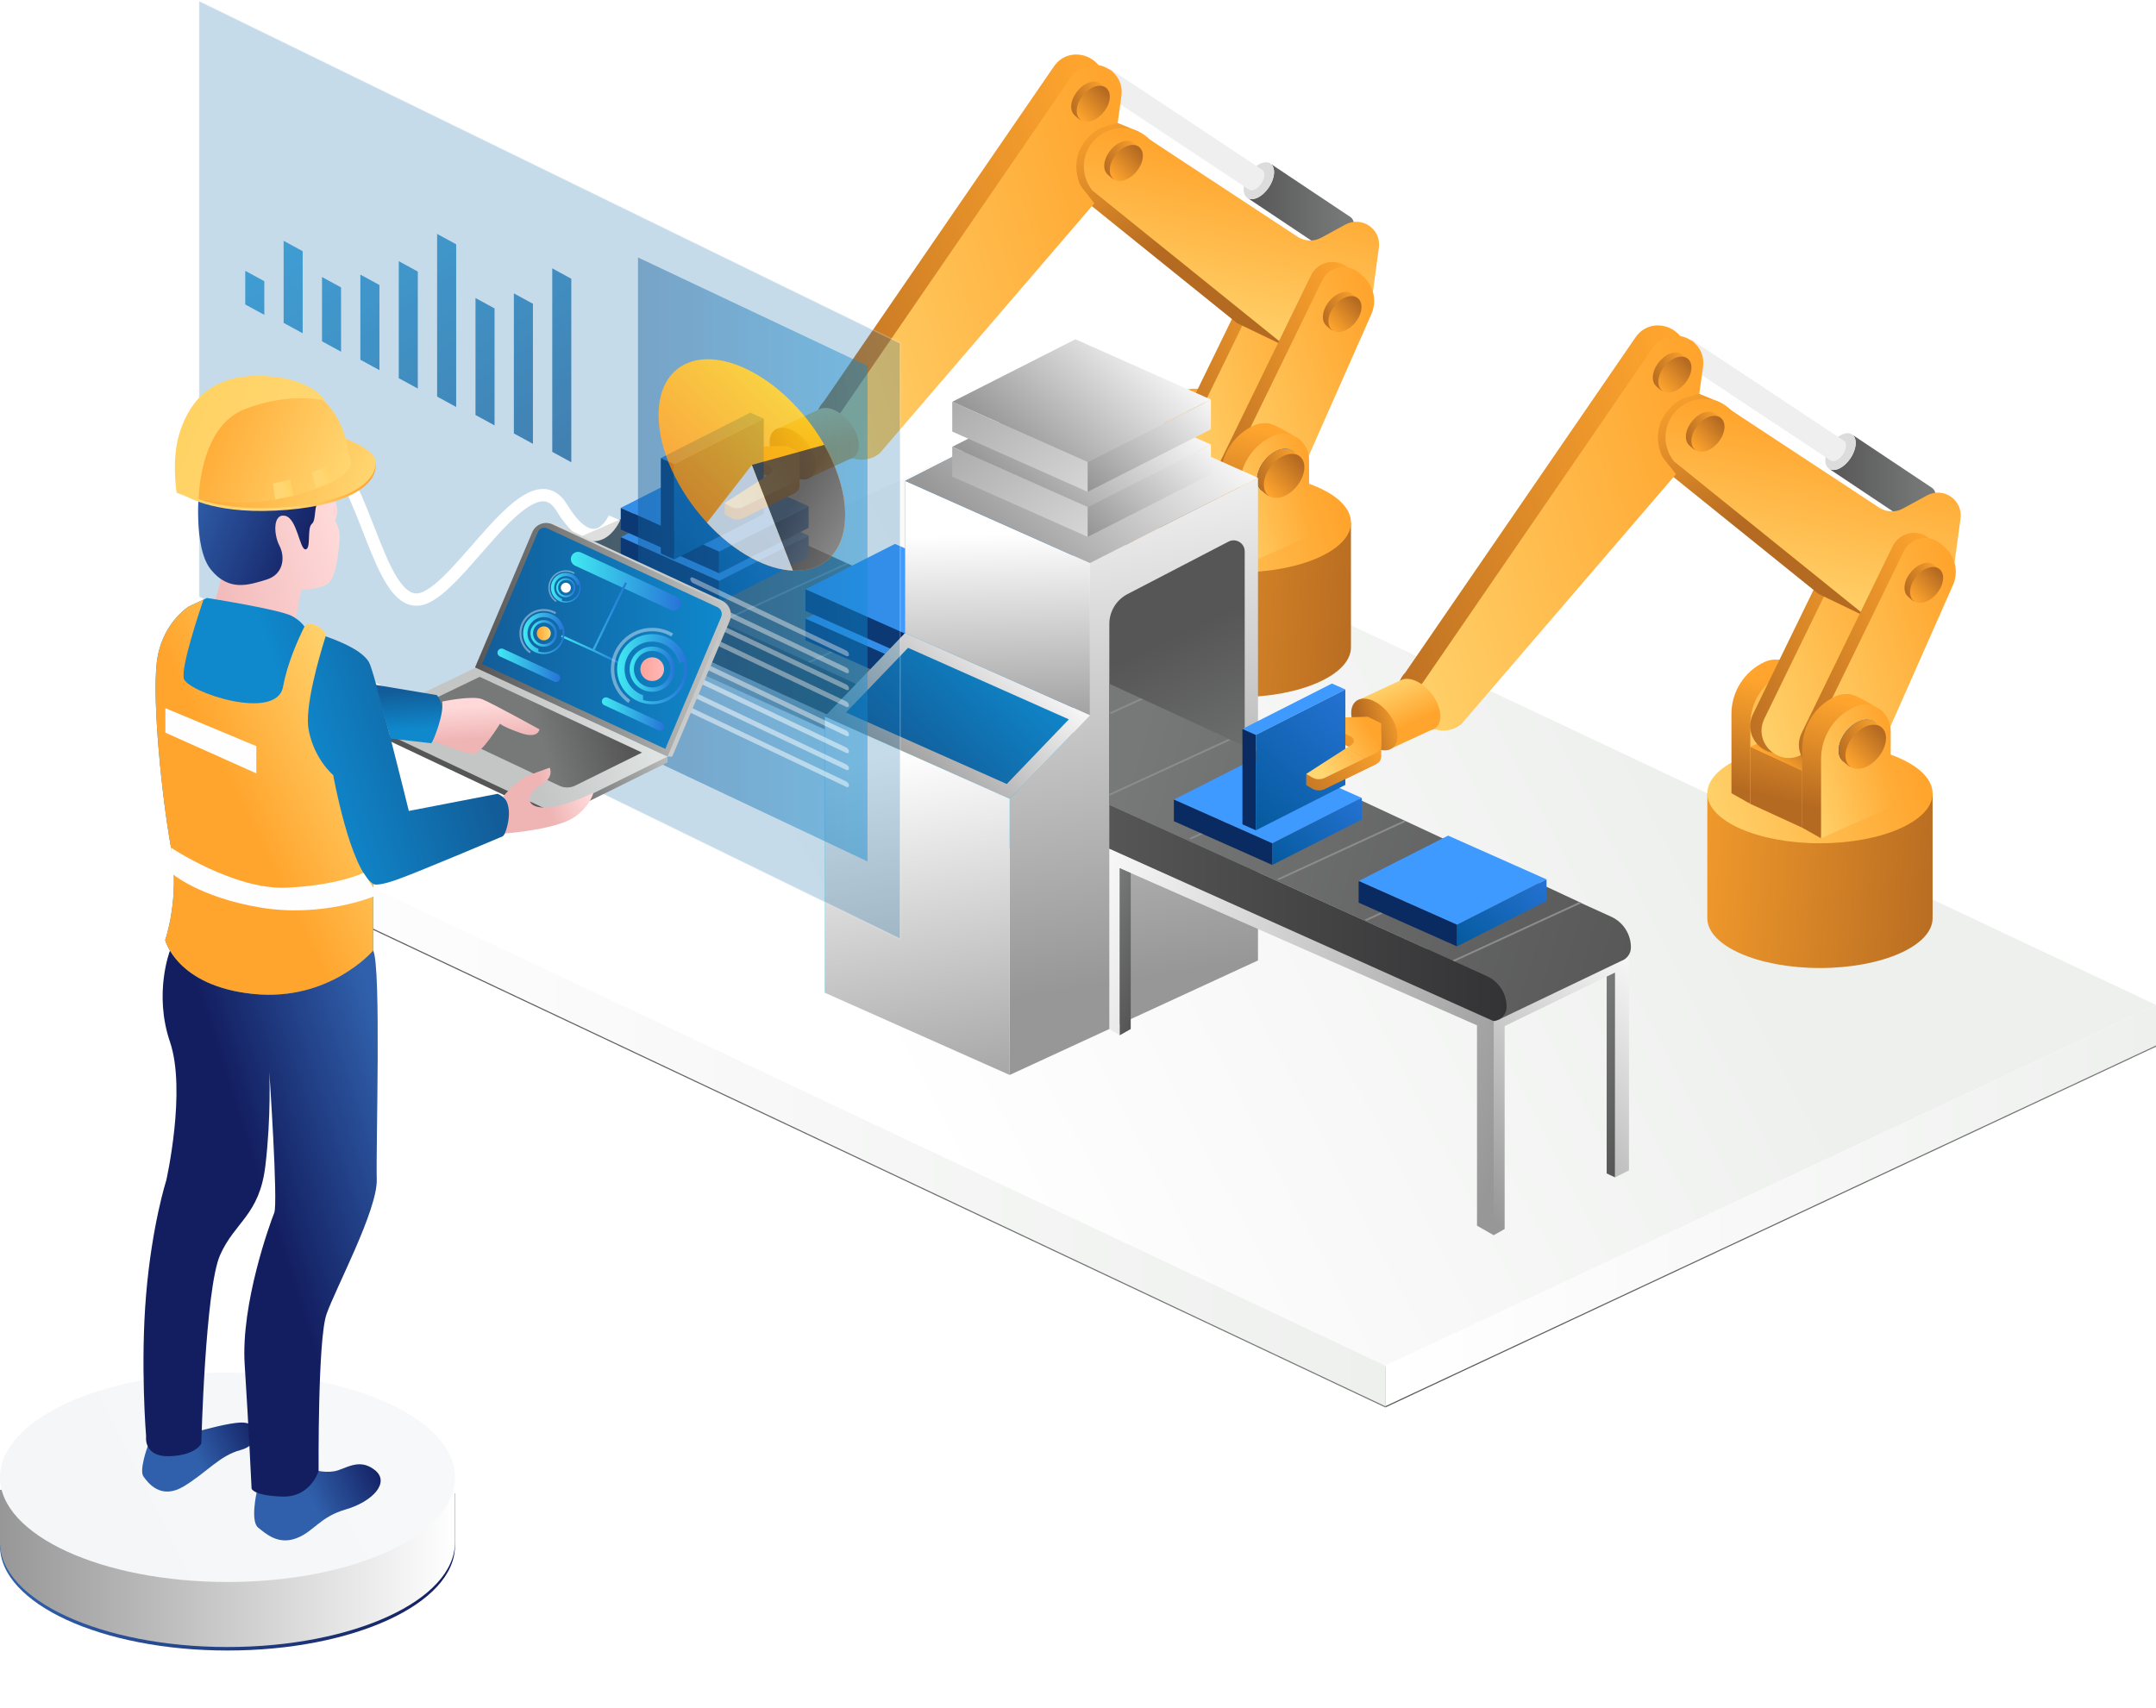 <?xml version="1.0" encoding="UTF-8"?>
<svg id="Layer_4" data-name="Layer 4" xmlns="http://www.w3.org/2000/svg" xmlns:xlink="http://www.w3.org/1999/xlink" viewBox="0 0 2524.44 2000.54">
  <defs>
    <style>
      .cls-1 {
        fill: url(#linear-gradient-132);
      }

      .cls-2 {
        fill: url(#linear-gradient-118);
      }

      .cls-3 {
        fill: url(#linear-gradient-162);
      }

      .cls-4 {
        fill: url(#linear-gradient-61);
      }

      .cls-5 {
        fill: url(#linear-gradient-136);
      }

      .cls-6 {
        fill: url(#linear-gradient-15);
      }

      .cls-7 {
        fill: url(#linear-gradient-13);
      }

      .cls-8 {
        fill: url(#linear-gradient-107);
      }

      .cls-9 {
        fill: url(#linear-gradient-28);
      }

      .cls-10 {
        fill: url(#linear-gradient-158);
      }

      .cls-11 {
        fill: url(#linear-gradient-65);
      }

      .cls-12 {
        fill: url(#linear-gradient-145);
      }

      .cls-13 {
        fill: url(#linear-gradient-69);
      }

      .cls-14 {
        fill: url(#linear-gradient-53);
      }

      .cls-15 {
        fill: url(#linear-gradient-42);
      }

      .cls-16 {
        fill: url(#linear-gradient-46);
      }

      .cls-17 {
        mask: url(#mask-5);
      }

      .cls-18 {
        fill: url(#linear-gradient-155);
      }

      .cls-19 {
        fill: url(#linear-gradient-142);
      }

      .cls-20 {
        fill: url(#linear-gradient-70);
      }

      .cls-21 {
        fill: url(#linear-gradient-60);
      }

      .cls-22 {
        fill: url(#linear-gradient-93);
      }

      .cls-23 {
        fill: url(#linear-gradient-95);
      }

      .cls-24 {
        fill: url(#linear-gradient-2);
      }

      .cls-25 {
        fill: url(#linear-gradient-100);
      }

      .cls-26 {
        fill: url(#linear-gradient-150);
      }

      .cls-27 {
        fill: url(#linear-gradient-87);
      }

      .cls-28 {
        fill: url(#linear-gradient-163);
      }

      .cls-29 {
        mask: url(#mask-1);
      }

      .cls-30 {
        fill: url(#linear-gradient-64);
      }

      .cls-31 {
        fill: url(#linear-gradient-56);
      }

      .cls-32 {
        fill: url(#linear-gradient-43);
      }

      .cls-33 {
        fill: url(#linear-gradient-25);
      }

      .cls-34 {
        fill: url(#linear-gradient-82);
      }

      .cls-35 {
        fill: url(#linear-gradient-138);
      }

      .cls-36 {
        fill: url(#linear-gradient-12);
      }

      .cls-37 {
        fill: url(#linear-gradient-40);
      }

      .cls-38 {
        fill: url(#linear-gradient-27);
      }

      .cls-39 {
        fill: url(#linear-gradient-68);
      }

      .cls-40 {
        mask: url(#mask-6);
      }

      .cls-41 {
        fill: url(#linear-gradient-37);
      }

      .cls-42 {
        mask: url(#mask-7);
      }

      .cls-43 {
        fill: url(#linear-gradient-159);
      }

      .cls-44 {
        fill: url(#linear-gradient-75);
      }

      .cls-45 {
        fill: url(#linear-gradient-55);
      }

      .cls-46 {
        filter: url(#luminosity-noclip-5);
      }

      .cls-47 {
        fill: url(#linear-gradient-116);
      }

      .cls-48, .cls-49 {
        fill: #fff;
      }

      .cls-50 {
        mask: url(#mask);
      }

      .cls-51 {
        fill: url(#linear-gradient-39);
      }

      .cls-52 {
        fill: url(#linear-gradient-160);
      }

      .cls-53 {
        fill: url(#linear-gradient-89);
      }

      .cls-54 {
        fill: url(#linear-gradient-52);
      }

      .cls-55 {
        fill: url(#linear-gradient-113);
      }

      .cls-56 {
        fill: url(#linear-gradient-122);
      }

      .cls-57 {
        fill: #3e9aff;
      }

      .cls-58 {
        fill: url(#linear-gradient-58);
      }

      .cls-59 {
        fill: url(#linear-gradient-152);
      }

      .cls-60 {
        fill: url(#linear-gradient-47);
      }

      .cls-61 {
        fill: url(#linear-gradient-26);
      }

      .cls-62 {
        fill: url(#linear-gradient-125);
      }

      .cls-62, .cls-63, .cls-64, .cls-65, .cls-66 {
        opacity: .3;
      }

      .cls-67 {
        fill: url(#linear-gradient-74);
      }

      .cls-68 {
        fill: url(#linear-gradient-146);
      }

      .cls-69 {
        fill: url(#linear-gradient-97);
      }

      .cls-70 {
        fill: url(#linear-gradient-72);
      }

      .cls-71 {
        fill: url(#linear-gradient-157);
      }

      .cls-72, .cls-73 {
        fill: none;
      }

      .cls-74 {
        fill: url(#linear-gradient-4);
      }

      .cls-75 {
        fill: url(#linear-gradient-35);
      }

      .cls-73 {
        stroke-width: 14.44px;
      }

      .cls-73, .cls-66 {
        stroke: #fff;
        stroke-miterlimit: 10;
      }

      .cls-76 {
        fill: url(#linear-gradient-30);
      }

      .cls-77 {
        fill: url(#linear-gradient-161);
      }

      .cls-78 {
        fill: url(#linear-gradient-76);
      }

      .cls-79 {
        fill: #e5e5e5;
      }

      .cls-80 {
        fill: url(#linear-gradient-143);
      }

      .cls-81 {
        mask: url(#mask-2);
      }

      .cls-82 {
        fill: url(#linear-gradient-109);
      }

      .cls-83 {
        filter: url(#luminosity-noclip-3);
      }

      .cls-84 {
        fill: url(#linear-gradient-73);
      }

      .cls-85 {
        fill: url(#linear-gradient-71);
      }

      .cls-86 {
        fill: url(#linear-gradient-44);
      }

      .cls-87 {
        opacity: .8;
      }

      .cls-88 {
        fill: url(#linear-gradient-144);
      }

      .cls-89 {
        fill: url(#linear-gradient-96);
      }

      .cls-90 {
        fill: url(#linear-gradient-49);
      }

      .cls-91 {
        fill: url(#linear-gradient-3);
      }

      .cls-92 {
        fill: url(#linear-gradient-34);
      }

      .cls-93 {
        clip-path: url(#clippath-1);
      }

      .cls-94 {
        fill: url(#linear-gradient-5);
      }

      .cls-95 {
        fill: url(#linear-gradient-38);
      }

      .cls-96 {
        fill: url(#linear-gradient-91);
      }

      .cls-97 {
        fill: url(#linear-gradient-149);
      }

      .cls-98 {
        fill: url(#linear-gradient-22);
      }

      .cls-99 {
        fill: url(#linear-gradient-24);
      }

      .cls-100 {
        fill: url(#linear-gradient-133);
      }

      .cls-101 {
        fill: url(#linear-gradient-94);
      }

      .cls-102 {
        fill: url(#linear-gradient-54);
      }

      .cls-103 {
        isolation: isolate;
      }

      .cls-104 {
        fill: url(#linear-gradient-147);
      }

      .cls-105 {
        fill: url(#linear-gradient-8);
      }

      .cls-105, .cls-106, .cls-107, .cls-108 {
        mix-blend-mode: multiply;
      }

      .cls-106 {
        fill: url(#linear-gradient-124);
      }

      .cls-109 {
        fill: url(#linear-gradient-92);
      }

      .cls-110 {
        fill: url(#linear-gradient-90);
      }

      .cls-111 {
        fill: url(#linear-gradient-33);
      }

      .cls-112 {
        fill: url(#linear-gradient-79);
      }

      .cls-113 {
        fill: url(#linear-gradient-78);
      }

      .cls-114 {
        fill: url(#linear-gradient-51);
      }

      .cls-115 {
        fill: url(#linear-gradient-66);
      }

      .cls-116 {
        fill: url(#linear-gradient-57);
      }

      .cls-117 {
        fill: url(#linear-gradient-77);
      }

      .cls-118 {
        fill: url(#linear-gradient-131);
      }

      .cls-119 {
        fill: url(#linear-gradient-129);
      }

      .cls-120 {
        fill: url(#linear-gradient-103);
      }

      .cls-121 {
        fill: #8c8c8c;
      }

      .cls-122 {
        fill: url(#linear-gradient-135);
      }

      .cls-123 {
        fill: url(#linear-gradient-121);
      }

      .cls-124 {
        fill: url(#linear-gradient-110);
      }

      .cls-125 {
        fill: url(#linear-gradient-88);
      }

      .cls-126 {
        fill: url(#linear-gradient-128);
      }

      .cls-127 {
        fill: url(#linear-gradient-164);
      }

      .cls-128 {
        fill: url(#linear-gradient-14);
      }

      .cls-129 {
        fill: url(#linear-gradient-62);
      }

      .cls-130 {
        fill: url(#linear-gradient-156);
      }

      .cls-63 {
        fill: url(#linear-gradient-9);
      }

      .cls-49 {
        opacity: .4;
      }

      .cls-107 {
        fill: url(#linear-gradient-10);
      }

      .cls-131 {
        fill: url(#linear-gradient-29);
      }

      .cls-132 {
        fill: url(#linear-gradient-20);
      }

      .cls-133 {
        fill: url(#linear-gradient-106);
      }

      .cls-134 {
        fill: url(#linear-gradient-67);
      }

      .cls-135 {
        fill: url(#linear-gradient-139);
      }

      .cls-136 {
        fill: url(#linear-gradient-148);
      }

      .cls-137 {
        fill: url(#linear-gradient-17);
      }

      .cls-138 {
        fill: url(#linear-gradient-141);
      }

      .cls-139 {
        fill: url(#linear-gradient-50);
      }

      .cls-140 {
        fill: #efefef;
      }

      .cls-141 {
        fill: url(#linear-gradient-134);
      }

      .cls-64 {
        fill: url(#linear-gradient-11);
      }

      .cls-142 {
        fill: url(#linear-gradient-104);
      }

      .cls-143 {
        fill: url(#linear-gradient-59);
      }

      .cls-144 {
        fill: url(#linear-gradient-120);
      }

      .cls-145 {
        fill: url(#linear-gradient-108);
      }

      .cls-146 {
        fill: url(#linear-gradient-19);
      }

      .cls-147 {
        fill: url(#linear-gradient-101);
      }

      .cls-148 {
        fill: url(#linear-gradient-80);
      }

      .cls-149 {
        fill: #0a2a62;
      }

      .cls-150 {
        fill: url(#linear-gradient-83);
      }

      .cls-151 {
        fill: url(#linear-gradient-112);
      }

      .cls-152 {
        fill: url(#linear-gradient-154);
      }

      .cls-65 {
        fill: url(#linear-gradient-7);
      }

      .cls-153 {
        fill: url(#linear-gradient-105);
      }

      .cls-154 {
        fill: url(#linear-gradient-137);
      }

      .cls-155 {
        fill: url(#linear-gradient-36);
      }

      .cls-156 {
        fill: url(#linear-gradient-21);
      }

      .cls-157 {
        fill: url(#linear-gradient-119);
      }

      .cls-158 {
        fill: url(#linear-gradient-45);
      }

      .cls-159 {
        fill: url(#linear-gradient-127);
      }

      .cls-160 {
        fill: url(#linear-gradient-85);
      }

      .cls-161 {
        fill: url(#linear-gradient-98);
      }

      .cls-162 {
        fill: url(#linear-gradient-81);
      }

      .cls-163 {
        fill: url(#linear-gradient-151);
      }

      .cls-164 {
        fill: url(#linear-gradient-84);
      }

      .cls-165 {
        fill: url(#linear-gradient-114);
      }

      .cls-166 {
        fill: #dcdcdc;
      }

      .cls-167 {
        fill: url(#linear-gradient-140);
      }

      .cls-66 {
        fill: #1169a8;
        stroke-width: 1.44px;
      }

      .cls-168 {
        fill: url(#linear-gradient-153);
      }

      .cls-169 {
        mask: url(#mask-4);
      }

      .cls-170 {
        fill: url(#linear-gradient-117);
      }

      .cls-171 {
        fill: url(#linear-gradient-48);
      }

      .cls-172 {
        fill: #fefefe;
      }

      .cls-173 {
        fill: url(#linear-gradient-102);
      }

      .cls-174 {
        fill: url(#linear-gradient-32);
      }

      .cls-175 {
        fill: url(#linear-gradient-86);
      }

      .cls-176 {
        fill: url(#linear-gradient-41);
      }

      .cls-177 {
        fill: url(#linear-gradient-130);
      }

      .cls-178 {
        fill: url(#linear-gradient-16);
      }

      .cls-179 {
        fill: url(#linear-gradient);
      }

      .cls-180 {
        fill: url(#linear-gradient-23);
      }

      .cls-181 {
        fill: url(#linear-gradient-31);
      }

      .cls-182 {
        filter: url(#luminosity-noclip-7);
      }

      .cls-183 {
        clip-path: url(#clippath);
      }

      .cls-184 {
        fill: url(#linear-gradient-63);
      }

      .cls-185 {
        fill: url(#linear-gradient-115);
      }

      .cls-186 {
        opacity: .5;
      }

      .cls-187 {
        fill: url(#linear-gradient-126);
      }

      .cls-188 {
        fill: url(#linear-gradient-111);
        opacity: .6;
      }

      .cls-189 {
        fill: url(#linear-gradient-99);
      }

      .cls-108 {
        fill: url(#linear-gradient-6);
      }

      .cls-190 {
        fill: url(#linear-gradient-18);
      }

      .cls-191 {
        mask: url(#mask-3);
      }

      .cls-192 {
        fill: url(#linear-gradient-123);
      }

      .cls-193 {
        filter: url(#luminosity-noclip);
      }
    </style>
    <linearGradient id="linear-gradient" x1="1622.05" y1="1413.36" x2="2524.44" y2="1413.36" gradientUnits="userSpaceOnUse">
      <stop offset="0" stop-color="#565656"/>
      <stop offset=".9" stop-color="#777878"/>
    </linearGradient>
    <linearGradient id="linear-gradient-2" x1="236.1" y1="1297.54" x2="1622.05" y2="1297.54" xlink:href="#linear-gradient"/>
    <linearGradient id="linear-gradient-3" x1="12460.42" y1="1240.48" x2="11607.36" y2="800.28" gradientTransform="translate(13493.02) rotate(-180) scale(1 -1)" gradientUnits="userSpaceOnUse">
      <stop offset="0" stop-color="#fff"/>
      <stop offset="1" stop-color="#eef0ee"/>
    </linearGradient>
    <linearGradient id="linear-gradient-4" x1="1622.05" y1="1411.92" x2="2524.44" y2="1411.92" gradientTransform="matrix(1,0,0,1,0,0)" xlink:href="#linear-gradient-3"/>
    <linearGradient id="linear-gradient-5" x1="236.1" y1="1296.09" x2="1622.05" y2="1296.09" gradientTransform="matrix(1,0,0,1,0,0)" xlink:href="#linear-gradient-3"/>
    <filter id="luminosity-noclip" x="643.54" y="800.98" width="1291.95" height="645.51" color-interpolation-filters="sRGB" filterUnits="userSpaceOnUse">
      <feFlood flood-color="#fff" result="bg"/>
      <feBlend in="SourceGraphic" in2="bg"/>
    </filter>
    <filter id="luminosity-noclip-2" x="643.54" y="-9192.85" width="1291.95" height="32766" color-interpolation-filters="sRGB" filterUnits="userSpaceOnUse">
      <feFlood flood-color="#fff" result="bg"/>
      <feBlend in="SourceGraphic" in2="bg"/>
    </filter>
    <mask id="mask-1" x="643.54" y="-9192.85" width="1291.95" height="32766" maskUnits="userSpaceOnUse"/>
    <linearGradient id="linear-gradient-6" x1="1878.43" y1="1351.24" x2="552.18" y2="862.21" gradientUnits="userSpaceOnUse">
      <stop offset="0" stop-color="#fff"/>
      <stop offset="1" stop-color="#000"/>
    </linearGradient>
    <mask id="mask" x="643.54" y="800.98" width="1291.95" height="645.51" maskUnits="userSpaceOnUse">
      <g class="cls-193">
        <g class="cls-29">
          <polygon class="cls-108" points="643.54 898.68 1046.54 1109.08 978.19 1162.56 1268.95 1297.24 1374.96 1249.7 1761.27 1446.48 1935.49 1358.88 1485.31 1124.69 849.15 800.98 643.54 898.68"/>
        </g>
      </g>
    </mask>
    <linearGradient id="linear-gradient-7" x1="1878.43" y1="1351.24" x2="552.18" y2="862.21" gradientUnits="userSpaceOnUse">
      <stop offset="0" stop-color="#0c5c93"/>
      <stop offset="1" stop-color="#0c5c93"/>
    </linearGradient>
    <filter id="luminosity-noclip-3" x="1913.34" y="1029.74" width="435.32" height="211.42" color-interpolation-filters="sRGB" filterUnits="userSpaceOnUse">
      <feFlood flood-color="#fff" result="bg"/>
      <feBlend in="SourceGraphic" in2="bg"/>
    </filter>
    <filter id="luminosity-noclip-4" x="1913.34" y="-9192.85" width="435.32" height="32766" color-interpolation-filters="sRGB" filterUnits="userSpaceOnUse">
      <feFlood flood-color="#fff" result="bg"/>
      <feBlend in="SourceGraphic" in2="bg"/>
    </filter>
    <mask id="mask-3" x="1913.34" y="-9192.85" width="435.32" height="32766" maskUnits="userSpaceOnUse"/>
    <linearGradient id="linear-gradient-8" x1="2064.52" y1="1076.84" x2="2235.6" y2="1210.42" xlink:href="#linear-gradient-6"/>
    <mask id="mask-2" x="1913.34" y="1029.74" width="435.32" height="211.42" maskUnits="userSpaceOnUse">
      <g class="cls-83">
        <g class="cls-191">
          <path class="cls-105" d="M1913.34,1078.19s119.75,158.01,232.24,162.55,260.13-27.82,180.45-101.86c-79.68-74.05-241.29-109.14-241.29-109.14l-171.4,48.45Z"/>
        </g>
      </g>
    </mask>
    <linearGradient id="linear-gradient-9" x1="2064.52" y1="1076.84" x2="2235.6" y2="1210.42" xlink:href="#linear-gradient-7"/>
    <filter id="luminosity-noclip-5" x="1252.09" y="712.07" width="435.32" height="211.42" color-interpolation-filters="sRGB" filterUnits="userSpaceOnUse">
      <feFlood flood-color="#fff" result="bg"/>
      <feBlend in="SourceGraphic" in2="bg"/>
    </filter>
    <filter id="luminosity-noclip-6" x="1252.09" y="-9192.85" width="435.32" height="32766" color-interpolation-filters="sRGB" filterUnits="userSpaceOnUse">
      <feFlood flood-color="#fff" result="bg"/>
      <feBlend in="SourceGraphic" in2="bg"/>
    </filter>
    <mask id="mask-5" x="1252.09" y="-9192.85" width="435.32" height="32766" maskUnits="userSpaceOnUse"/>
    <linearGradient id="linear-gradient-10" x1="1403.27" y1="759.17" x2="1574.34" y2="892.75" xlink:href="#linear-gradient-6"/>
    <mask id="mask-4" x="1252.09" y="712.07" width="435.32" height="211.42" maskUnits="userSpaceOnUse">
      <g class="cls-46">
        <g class="cls-17">
          <path class="cls-107" d="M1252.09,760.52s119.75,158.01,232.24,162.55c112.49,4.54,260.13-27.82,180.45-101.86-79.68-74.05-241.29-109.14-241.29-109.14l-171.4,48.45Z"/>
        </g>
      </g>
    </mask>
    <linearGradient id="linear-gradient-11" x1="1403.27" y1="759.17" x2="1574.34" y2="892.75" xlink:href="#linear-gradient-7"/>
    <linearGradient id="linear-gradient-12" x1="1231.16" y1="695.21" x2="1604.85" y2="720.64" gradientUnits="userSpaceOnUse">
      <stop offset="0" stop-color="#ffa52e"/>
      <stop offset="1" stop-color="#b56a21"/>
    </linearGradient>
    <linearGradient id="linear-gradient-13" x1="1561.62" y1="578.22" x2="1298.48" y2="657.82" gradientUnits="userSpaceOnUse">
      <stop offset="0" stop-color="#ffa52e"/>
      <stop offset="1" stop-color="#ffd671"/>
    </linearGradient>
    <linearGradient id="linear-gradient-14" x1="1401.4" y1="484.43" x2="1370.48" y2="610.93" xlink:href="#linear-gradient-12"/>
    <linearGradient id="linear-gradient-15" x1="1455.01" y1="526.84" x2="1335.23" y2="563.08" xlink:href="#linear-gradient-13"/>
    <linearGradient id="linear-gradient-16" x1="1433.5" y1="-1825.73" x2="1384.49" y2="-1810.91" gradientTransform="translate(0 2937.93) rotate(-23.27) scale(1.09 .92) skewX(-19.95)" gradientUnits="userSpaceOnUse">
      <stop offset="0" stop-color="#40e9f2"/>
      <stop offset="1" stop-color="#2774d7"/>
    </linearGradient>
    <linearGradient id="linear-gradient-17" x1="1426.67" y1="490.61" x2="1395.75" y2="617.11" xlink:href="#linear-gradient-12"/>
    <linearGradient id="linear-gradient-18" x1="1396.63" y1="573.96" x2="1423.43" y2="540.53" xlink:href="#linear-gradient-12"/>
    <linearGradient id="linear-gradient-19" x1="1460.55" y1="243.62" x2="1585.47" y2="243.62" xlink:href="#linear-gradient"/>
    <linearGradient id="linear-gradient-20" x1="1551.98" y1="394.46" x2="1317.68" y2="465.34" xlink:href="#linear-gradient-12"/>
    <linearGradient id="linear-gradient-21" x1="1564.98" y1="400.4" x2="1331.1" y2="471.15" xlink:href="#linear-gradient-13"/>
    <linearGradient id="linear-gradient-22" x1="1317.65" y1="236.69" x2="862.05" y2="374.52" xlink:href="#linear-gradient-12"/>
    <linearGradient id="linear-gradient-23" x1="1305.86" y1="115.53" x2="1386.95" y2="280.17" xlink:href="#linear-gradient-12"/>
    <linearGradient id="linear-gradient-24" x1="1456.28" y1="192.15" x2="1403.83" y2="406.74" xlink:href="#linear-gradient-13"/>
    <linearGradient id="linear-gradient-25" x1="1338.08" y1="248.63" x2="882.48" y2="386.46" xlink:href="#linear-gradient-13"/>
    <linearGradient id="linear-gradient-26" x1="1608.98" y1="416.46" x2="1374.68" y2="487.34" xlink:href="#linear-gradient-12"/>
    <linearGradient id="linear-gradient-27" x1="1621.98" y1="422.4" x2="1388.1" y2="493.15" xlink:href="#linear-gradient-13"/>
    <linearGradient id="linear-gradient-28" x1="1331.94" y1="-2193.66" x2="1288.94" y2="-2180.65" gradientTransform="translate(0 2937.93) rotate(-23.27) scale(1.09 .92) skewX(-19.95)" xlink:href="#linear-gradient-12"/>
    <linearGradient id="linear-gradient-29" x1="1301.61" y1="207.02" x2="1333.83" y2="176.71" xlink:href="#linear-gradient-12"/>
    <linearGradient id="linear-gradient-30" x1="1293.25" y1="-2279.63" x2="1250.25" y2="-2266.62" gradientTransform="translate(0 2937.93) rotate(-23.27) scale(1.09 .92) skewX(-19.95)" xlink:href="#linear-gradient-12"/>
    <linearGradient id="linear-gradient-31" x1="1262.92" y1="137.68" x2="1295.14" y2="107.37" xlink:href="#linear-gradient-12"/>
    <linearGradient id="linear-gradient-32" x1="1488.89" y1="505.81" x2="1457.97" y2="632.32" xlink:href="#linear-gradient-12"/>
    <linearGradient id="linear-gradient-33" x1="1537.86" y1="567.2" x2="1418.08" y2="603.43" xlink:href="#linear-gradient-13"/>
    <linearGradient id="linear-gradient-34" x1="1516.36" y1="-1749.75" x2="1467.34" y2="-1734.93" gradientTransform="translate(0 2937.93) rotate(-23.27) scale(1.09 .92) skewX(-19.95)" gradientUnits="userSpaceOnUse">
      <stop offset="0" stop-color="#0083d8"/>
      <stop offset="1" stop-color="#0c4785"/>
    </linearGradient>
    <linearGradient id="linear-gradient-35" x1="1519.65" y1="-1750.75" x2="1466.93" y2="-1734.8" gradientTransform="translate(0 2937.93) rotate(-23.27) scale(1.09 .92) skewX(-19.95)" xlink:href="#linear-gradient-12"/>
    <linearGradient id="linear-gradient-36" x1="1482.46" y1="577.23" x2="1521.96" y2="540.07" xlink:href="#linear-gradient-12"/>
    <linearGradient id="linear-gradient-37" x1="1587.94" y1="-1906.58" x2="1544.94" y2="-1893.57" gradientTransform="translate(0 2937.93) rotate(-23.27) scale(1.09 .92) skewX(-19.95)" xlink:href="#linear-gradient-12"/>
    <linearGradient id="linear-gradient-38" x1="1557.61" y1="384.02" x2="1589.83" y2="353.71" xlink:href="#linear-gradient-12"/>
    <linearGradient id="linear-gradient-39" x1="967.36" y1="910.65" x2="577.48" y2="766.89" gradientUnits="userSpaceOnUse">
      <stop offset="0" stop-color="#979797"/>
      <stop offset="1" stop-color="#fff"/>
    </linearGradient>
    <linearGradient id="linear-gradient-40" x1="1717.71" y1="1400.79" x2="1965.58" y2="1137.22" xlink:href="#linear-gradient-39"/>
    <linearGradient id="linear-gradient-41" x1="646.06" y1="731.93" x2="1241.92" y2="731.93" xlink:href="#linear-gradient"/>
    <linearGradient id="linear-gradient-42" x1="865.8" y1="665.41" x2="751.31" y2="623.19" gradientUnits="userSpaceOnUse">
      <stop offset="0" stop-color="#065b9f"/>
      <stop offset="1" stop-color="#2774d7"/>
    </linearGradient>
    <linearGradient id="linear-gradient-43" x1="1069.6" y1="805.62" x2="1161.48" y2="707.93" xlink:href="#linear-gradient-42"/>
    <linearGradient id="linear-gradient-44" x1="1069.6" y1="771.24" x2="1161.48" y2="673.54" xlink:href="#linear-gradient-42"/>
    <linearGradient id="linear-gradient-45" x1="853.3" y1="710.25" x2="945.17" y2="612.55" xlink:href="#linear-gradient-42"/>
    <linearGradient id="linear-gradient-46" x1="853.3" y1="675.86" x2="945.17" y2="578.17" xlink:href="#linear-gradient-42"/>
    <linearGradient id="linear-gradient-47" x1="631.21" y1="764.37" x2="1096.38" y2="764.37" gradientUnits="userSpaceOnUse">
      <stop offset="0" stop-color="#565656"/>
      <stop offset="1" stop-color="#333335"/>
    </linearGradient>
    <linearGradient id="linear-gradient-48" x1="1912.19" y1="1012.46" x2="2285.88" y2="1037.89" xlink:href="#linear-gradient-12"/>
    <linearGradient id="linear-gradient-49" x1="2242.64" y1="895.46" x2="1979.51" y2="975.07" xlink:href="#linear-gradient-13"/>
    <linearGradient id="linear-gradient-50" x1="2082.43" y1="801.68" x2="2051.5" y2="928.18" xlink:href="#linear-gradient-12"/>
    <linearGradient id="linear-gradient-51" x1="2136.04" y1="844.09" x2="2016.25" y2="880.33" xlink:href="#linear-gradient-13"/>
    <linearGradient id="linear-gradient-52" x1="2114.53" y1="-1215.65" x2="2065.52" y2="-1200.82" xlink:href="#linear-gradient-16"/>
    <linearGradient id="linear-gradient-53" x1="2107.7" y1="807.85" x2="2076.77" y2="934.35" xlink:href="#linear-gradient-12"/>
    <linearGradient id="linear-gradient-54" x1="2077.65" y1="891.21" x2="2104.45" y2="857.77" xlink:href="#linear-gradient-12"/>
    <linearGradient id="linear-gradient-55" x1="2141.57" y1="560.87" x2="2266.5" y2="560.87" xlink:href="#linear-gradient"/>
    <linearGradient id="linear-gradient-56" x1="2233.01" y1="711.71" x2="1998.7" y2="782.59" xlink:href="#linear-gradient-12"/>
    <linearGradient id="linear-gradient-57" x1="2246.01" y1="717.65" x2="2012.13" y2="788.4" xlink:href="#linear-gradient-13"/>
    <linearGradient id="linear-gradient-58" x1="1998.67" y1="553.94" x2="1543.08" y2="691.76" xlink:href="#linear-gradient-12"/>
    <linearGradient id="linear-gradient-59" x1="1986.88" y1="432.77" x2="2067.98" y2="597.42" xlink:href="#linear-gradient-12"/>
    <linearGradient id="linear-gradient-60" x1="2137.31" y1="509.4" x2="2084.85" y2="723.99" xlink:href="#linear-gradient-13"/>
    <linearGradient id="linear-gradient-61" x1="2019.1" y1="565.88" x2="1563.51" y2="703.71" xlink:href="#linear-gradient-13"/>
    <linearGradient id="linear-gradient-62" x1="2290.01" y1="733.71" x2="2055.7" y2="804.59" xlink:href="#linear-gradient-12"/>
    <linearGradient id="linear-gradient-63" x1="2303.01" y1="739.65" x2="2069.13" y2="810.4" xlink:href="#linear-gradient-13"/>
    <linearGradient id="linear-gradient-64" x1="2012.96" y1="-1583.57" x2="1969.97" y2="-1570.56" gradientTransform="translate(0 2937.93) rotate(-23.27) scale(1.09 .92) skewX(-19.95)" xlink:href="#linear-gradient-12"/>
    <linearGradient id="linear-gradient-65" x1="1982.63" y1="524.27" x2="2014.85" y2="493.95" xlink:href="#linear-gradient-12"/>
    <linearGradient id="linear-gradient-66" x1="1974.27" y1="-1669.54" x2="1931.28" y2="-1656.53" gradientTransform="translate(0 2937.93) rotate(-23.27) scale(1.09 .92) skewX(-19.95)" xlink:href="#linear-gradient-12"/>
    <linearGradient id="linear-gradient-67" x1="1943.94" y1="454.93" x2="1976.16" y2="424.62" xlink:href="#linear-gradient-12"/>
    <linearGradient id="linear-gradient-68" x1="2169.91" y1="823.06" x2="2138.99" y2="949.56" xlink:href="#linear-gradient-12"/>
    <linearGradient id="linear-gradient-69" x1="2218.89" y1="884.44" x2="2099.1" y2="920.68" xlink:href="#linear-gradient-13"/>
    <linearGradient id="linear-gradient-70" x1="2197.38" y1="-1139.67" x2="2148.37" y2="-1124.84" xlink:href="#linear-gradient-34"/>
    <linearGradient id="linear-gradient-71" x1="2200.67" y1="-1140.66" x2="2147.95" y2="-1124.71" gradientTransform="translate(0 2937.93) rotate(-23.27) scale(1.09 .92) skewX(-19.95)" xlink:href="#linear-gradient-12"/>
    <linearGradient id="linear-gradient-72" x1="2163.48" y1="894.48" x2="2202.98" y2="857.31" xlink:href="#linear-gradient-12"/>
    <linearGradient id="linear-gradient-73" x1="2268.96" y1="-1296.49" x2="2225.97" y2="-1283.48" gradientTransform="translate(0 2937.93) rotate(-23.27) scale(1.09 .92) skewX(-19.95)" xlink:href="#linear-gradient-12"/>
    <linearGradient id="linear-gradient-74" x1="2238.63" y1="701.27" x2="2270.85" y2="670.95" xlink:href="#linear-gradient-12"/>
    <linearGradient id="linear-gradient-75" x1="878.35" y1="1046.83" x2="1383.16" y2="510.04" gradientTransform="matrix(1,0,0,1,0,0)" xlink:href="#linear-gradient-16"/>
    <linearGradient id="linear-gradient-76" x1="1364.71" y1="1141.43" x2="1260.37" y2="488.8" xlink:href="#linear-gradient-39"/>
    <linearGradient id="linear-gradient-77" x1="1052.85" y1="910.96" x2="1205.15" y2="749.01" xlink:href="#linear-gradient-39"/>
    <linearGradient id="linear-gradient-78" x1="1065.89" y1="897.1" x2="1189.07" y2="766.11" gradientUnits="userSpaceOnUse">
      <stop offset="0" stop-color="#125d99"/>
      <stop offset="1" stop-color="#0f88cc"/>
    </linearGradient>
    <linearGradient id="linear-gradient-79" x1="1128.22" y1="1341.37" x2="1043.25" y2="883.08" xlink:href="#linear-gradient-39"/>
    <linearGradient id="linear-gradient-80" x1="1171.92" y1="864.2" x2="1166.24" y2="625.84" xlink:href="#linear-gradient-39"/>
    <linearGradient id="linear-gradient-81" x1="1175.32" y1="658.27" x2="1378.8" y2="441.9" xlink:href="#linear-gradient-39"/>
    <linearGradient id="linear-gradient-82" x1="1359" y1="752.18" x2="1464.01" y2="974.2" xlink:href="#linear-gradient"/>
    <linearGradient id="linear-gradient-83" x1="1947.17" y1="1125.09" x2="1240.16" y2="910.35" xlink:href="#linear-gradient"/>
    <linearGradient id="linear-gradient-84" x1="1298.89" y1="1069.26" x2="1764.07" y2="1069.26" xlink:href="#linear-gradient-47"/>
    <linearGradient id="linear-gradient-85" x1="1773.21" y1="1312.28" x2="1213.43" y2="1105.87" xlink:href="#linear-gradient-39"/>
    <linearGradient id="linear-gradient-86" x1="1348.87" y1="1128.58" x2="1274.1" y2="1101.01" xlink:href="#linear-gradient"/>
    <linearGradient id="linear-gradient-87" x1="690.13" y1="823.42" x2="616.3" y2="796.2" gradientUnits="userSpaceOnUse">
      <stop offset="0" stop-color="#3060ab"/>
      <stop offset="1" stop-color="#131e60"/>
    </linearGradient>
    <linearGradient id="linear-gradient-88" x1="1926.44" y1="1272.05" x2="1838.92" y2="1239.78" xlink:href="#linear-gradient"/>
    <linearGradient id="linear-gradient-89" x1="1199.62" y1="592.99" x2="1348.81" y2="434.35" xlink:href="#linear-gradient-39"/>
    <linearGradient id="linear-gradient-90" x1="1086.21" y1="430.97" x2="1353.41" y2="789.6" xlink:href="#linear-gradient-39"/>
    <linearGradient id="linear-gradient-91" x1="1289.1" y1="634.89" x2="1415.59" y2="500.4" xlink:href="#linear-gradient-39"/>
    <linearGradient id="linear-gradient-92" x1="1199.62" y1="540.27" x2="1348.81" y2="381.63" xlink:href="#linear-gradient-39"/>
    <linearGradient id="linear-gradient-93" x1="1086.21" y1="378.25" x2="1353.41" y2="736.89" xlink:href="#linear-gradient-39"/>
    <linearGradient id="linear-gradient-94" x1="1289.1" y1="582.18" x2="1415.59" y2="447.68" xlink:href="#linear-gradient-39"/>
    <linearGradient id="linear-gradient-95" x1="1717.3" y1="1112.88" x2="1809.17" y2="1015.18" xlink:href="#linear-gradient-42"/>
    <linearGradient id="linear-gradient-96" x1="1500.99" y1="1017.5" x2="1592.87" y2="919.81" xlink:href="#linear-gradient-42"/>
    <linearGradient id="linear-gradient-97" x1="1647.82" y1="849.19" x2="1623.99" y2="796.07" xlink:href="#linear-gradient-13"/>
    <linearGradient id="linear-gradient-98" x1="1632.97" y1="3433.82" x2="1576.94" y2="3450.77" gradientTransform="translate(.16 -3397.1) rotate(26.57) scale(1.12 .89) skewX(21.8)" xlink:href="#linear-gradient-12"/>
    <linearGradient id="linear-gradient-99" x1="1606.42" y1="843.46" x2="1488.6" y2="920" xlink:href="#linear-gradient-12"/>
    <linearGradient id="linear-gradient-100" x1="1595.89" y1="842.36" x2="1534.8" y2="882.05" xlink:href="#linear-gradient-13"/>
    <linearGradient id="linear-gradient-101" x1="1461.68" y1="955.05" x2="1598.39" y2="809.67" xlink:href="#linear-gradient-42"/>
    <clipPath id="clippath">
      <path class="cls-72" d="M1512.52,900.09l62.76-24.81s44.2,23.07,45.83,24.81c1.63,1.75-100.45,52.58-100.45,52.58l-8.13-52.58Z"/>
    </clipPath>
    <linearGradient id="linear-gradient-102" x1="1606.42" y1="843.46" x2="1488.6" y2="920" xlink:href="#linear-gradient-12"/>
    <linearGradient id="linear-gradient-103" x1="1595.89" y1="842.36" x2="1534.8" y2="882.05" xlink:href="#linear-gradient-13"/>
    <linearGradient id="linear-gradient-104" x1="966.8" y1="531.94" x2="942.97" y2="478.82" xlink:href="#linear-gradient-13"/>
    <linearGradient id="linear-gradient-105" x1="951.88" y1="3457.12" x2="895.85" y2="3474.07" gradientTransform="translate(.16 -3397.1) rotate(26.57) scale(1.12 .89) skewX(21.8)" xlink:href="#linear-gradient-12"/>
    <linearGradient id="linear-gradient-106" x1="925.4" y1="526.21" x2="807.58" y2="602.76" xlink:href="#linear-gradient-12"/>
    <linearGradient id="linear-gradient-107" x1="914.86" y1="525.11" x2="853.77" y2="564.8" xlink:href="#linear-gradient-13"/>
    <linearGradient id="linear-gradient-108" x1="780.65" y1="637.8" x2="917.37" y2="492.43" xlink:href="#linear-gradient-42"/>
    <clipPath id="clippath-1">
      <path class="cls-72" d="M831.49,582.84l62.76-24.81s44.2,23.07,45.83,24.81c1.63,1.75-100.45,52.58-100.45,52.58l-8.13-52.58Z"/>
    </clipPath>
    <linearGradient id="linear-gradient-109" x1="925.4" y1="526.21" x2="807.58" y2="602.76" xlink:href="#linear-gradient-12"/>
    <linearGradient id="linear-gradient-110" x1="914.86" y1="525.11" x2="853.77" y2="564.8" xlink:href="#linear-gradient-13"/>
    <linearGradient id="linear-gradient-111" x1="747.03" y1="593.91" x2="1015.77" y2="593.91" gradientTransform="translate(0 139.59) rotate(-5.07) skewX(-5.04)" xlink:href="#linear-gradient-78"/>
    <linearGradient id="linear-gradient-112" x1="515.61" y1="633.37" x2="261.36" y2="233.2" gradientTransform="translate(0 61.06) rotate(-1.82) skewX(-1.81)" xlink:href="#linear-gradient-78"/>
    <linearGradient id="linear-gradient-113" x1="550.05" y1="611.49" x2="295.8" y2="211.32" gradientTransform="translate(0 61.06) rotate(-1.82) skewX(-1.81)" xlink:href="#linear-gradient-78"/>
    <linearGradient id="linear-gradient-114" x1="566.93" y1="600.76" x2="312.68" y2="200.59" gradientTransform="translate(0 61.06) rotate(-1.82) skewX(-1.81)" xlink:href="#linear-gradient-78"/>
    <linearGradient id="linear-gradient-115" x1="594.06" y1="583.53" x2="339.81" y2="183.36" gradientTransform="translate(0 61.06) rotate(-1.82) skewX(-1.81)" xlink:href="#linear-gradient-78"/>
    <linearGradient id="linear-gradient-116" x1="624.1" y1="564.44" x2="369.85" y2="164.27" gradientTransform="translate(0 61.06) rotate(-1.82) skewX(-1.81)" xlink:href="#linear-gradient-78"/>
    <linearGradient id="linear-gradient-117" x1="657.81" y1="543.03" x2="403.56" y2="142.86" gradientTransform="translate(0 61.06) rotate(-1.82) skewX(-1.81)" xlink:href="#linear-gradient-78"/>
    <linearGradient id="linear-gradient-118" x1="667.3" y1="536.99" x2="413.05" y2="136.82" gradientTransform="translate(0 61.06) rotate(-1.82) skewX(-1.81)" xlink:href="#linear-gradient-78"/>
    <linearGradient id="linear-gradient-119" x1="695.01" y1="519.39" x2="440.76" y2="119.22" gradientTransform="translate(0 61.06) rotate(-1.82) skewX(-1.81)" xlink:href="#linear-gradient-78"/>
    <linearGradient id="linear-gradient-120" x1="728.13" y1="498.35" x2="473.88" y2="98.18" gradientTransform="translate(0 61.06) rotate(-1.82) skewX(-1.81)" xlink:href="#linear-gradient-78"/>
    <linearGradient id="linear-gradient-121" x1="794.15" y1="566.94" x2="951.55" y2="413.9" gradientTransform="translate(0 139.59) rotate(-5.07) skewX(-5.04)" gradientUnits="userSpaceOnUse">
      <stop offset="0" stop-color="#f87d0b"/>
      <stop offset="1" stop-color="#f7cb14"/>
    </linearGradient>
    <linearGradient id="linear-gradient-122" x1="931.01" y1="528.6" x2="999.35" y2="574.16" gradientTransform="translate(0 139.59) rotate(-5.07) skewX(-5.04)" gradientUnits="userSpaceOnUse">
      <stop offset="0" stop-color="#3e3e3e"/>
      <stop offset="1" stop-color="#6d6d6d"/>
    </linearGradient>
    <linearGradient id="linear-gradient-123" x1="0" y1="1833.66" x2="532.71" y2="1833.66" gradientUnits="userSpaceOnUse">
      <stop offset="0" stop-color="#3060ab"/>
      <stop offset="1" stop-color="#131e60"/>
    </linearGradient>
    <filter id="luminosity-noclip-7" x="0" y="1755.33" width="532.71" height="245.21" color-interpolation-filters="sRGB" filterUnits="userSpaceOnUse">
      <feFlood flood-color="#fff" result="bg"/>
      <feBlend in="SourceGraphic" in2="bg"/>
    </filter>
    <filter id="luminosity-noclip-8" x="0" y="-9192.85" width="532.71" height="32766" color-interpolation-filters="sRGB" filterUnits="userSpaceOnUse">
      <feFlood flood-color="#fff" result="bg"/>
      <feBlend in="SourceGraphic" in2="bg"/>
    </filter>
    <mask id="mask-7" x="0" y="-9192.85" width="532.71" height="32766" maskUnits="userSpaceOnUse"/>
    <linearGradient id="linear-gradient-124" x1="0" y1="1877.94" x2="532.71" y2="1877.94" xlink:href="#linear-gradient-6"/>
    <mask id="mask-6" x="0" y="1755.33" width="532.71" height="245.21" maskUnits="userSpaceOnUse">
      <g class="cls-182">
        <g class="cls-42">
          <ellipse class="cls-106" cx="266.36" cy="1877.94" rx="266.36" ry="122.6"/>
        </g>
      </g>
    </mask>
    <linearGradient id="linear-gradient-125" x1="0" y1="1877.94" x2="532.71" y2="1877.94" xlink:href="#linear-gradient-7"/>
    <linearGradient id="linear-gradient-126" x1="0" y1="1829.57" x2="532.71" y2="1829.57" xlink:href="#linear-gradient-39"/>
    <linearGradient id="linear-gradient-127" x1="447.64" y1="1640.14" x2="98.03" y2="1813.79" gradientUnits="userSpaceOnUse">
      <stop offset="0" stop-color="#f6f8f9"/>
      <stop offset="1" stop-color="#f4f6f8"/>
    </linearGradient>
    <linearGradient id="linear-gradient-128" x1="226.83" y1="1701.32" x2="302.74" y2="1664.11" xlink:href="#linear-gradient-87"/>
    <linearGradient id="linear-gradient-129" x1="363.93" y1="1755.19" x2="446.69" y2="1714.61" xlink:href="#linear-gradient-87"/>
    <linearGradient id="linear-gradient-130" x1="598.16" y1="875.48" x2="755.74" y2="798.22" gradientUnits="userSpaceOnUse">
      <stop offset="0" stop-color="#565656"/>
      <stop offset="1" stop-color="#c4c6c6"/>
    </linearGradient>
    <linearGradient id="linear-gradient-131" x1="561.68" y1="749.26" x2="855.8" y2="749.26" gradientUnits="userSpaceOnUse">
      <stop offset="0" stop-color="#dee2e1"/>
      <stop offset="1" stop-color="#c4c6c6"/>
    </linearGradient>
    <linearGradient id="linear-gradient-132" x1="744.18" y1="820.04" x2="611.82" y2="862.88" xlink:href="#linear-gradient-131"/>
    <linearGradient id="linear-gradient-133" x1="494.98" y1="1360.04" x2="314.6" y2="1418.42" xlink:href="#linear-gradient-123"/>
    <linearGradient id="linear-gradient-134" x1="397.01" y1="624.06" x2="212.59" y2="679.85" gradientUnits="userSpaceOnUse">
      <stop offset="0" stop-color="#ffd9d9"/>
      <stop offset="1" stop-color="#efb4b4"/>
    </linearGradient>
    <linearGradient id="linear-gradient-135" x1="228.2" y1="565.51" x2="376.96" y2="626.08" xlink:href="#linear-gradient-87"/>
    <linearGradient id="linear-gradient-136" x1="427.94" y1="541.34" x2="333.57" y2="571.88" xlink:href="#linear-gradient-13"/>
    <linearGradient id="linear-gradient-137" x1="239.33" y1="516.98" x2="421.87" y2="591.29" xlink:href="#linear-gradient-13"/>
    <linearGradient id="linear-gradient-138" x1="221.97" y1="490.44" x2="402.48" y2="563.93" xlink:href="#linear-gradient-13"/>
    <linearGradient id="linear-gradient-139" x1="217.66" y1="487.63" x2="351.22" y2="542" gradientUnits="userSpaceOnUse">
      <stop offset="0" stop-color="#ffd263"/>
      <stop offset="1" stop-color="#ffd671"/>
    </linearGradient>
    <linearGradient id="linear-gradient-140" x1="341.62" y1="570.23" x2="331.5" y2="573.51" xlink:href="#linear-gradient-139"/>
    <linearGradient id="linear-gradient-141" x1="604.77" y1="-230.9" x2="594.66" y2="-227.62" gradientTransform="translate(-182.56 861.62) rotate(-7.45)" xlink:href="#linear-gradient-139"/>
    <linearGradient id="linear-gradient-142" x1="544.7" y1="850.93" x2="363.44" y2="909.6" xlink:href="#linear-gradient-78"/>
    <linearGradient id="linear-gradient-143" x1="556.21" y1="749.26" x2="850.33" y2="749.26" xlink:href="#linear-gradient-130"/>
    <linearGradient id="linear-gradient-144" x1="564.38" y1="747.57" x2="845.11" y2="747.57" xlink:href="#linear-gradient-78"/>
    <linearGradient id="linear-gradient-145" x1="281.17" y1="940.91" x2="455.72" y2="855.33" xlink:href="#linear-gradient-13"/>
    <linearGradient id="linear-gradient-146" x1="668.41" y1="680.76" x2="797.5" y2="680.76" gradientTransform="matrix(1,0,0,1,0,0)" xlink:href="#linear-gradient-16"/>
    <linearGradient id="linear-gradient-147" x1="582.49" y1="779.17" x2="655.91" y2="779.17" gradientTransform="matrix(1,0,0,1,0,0)" xlink:href="#linear-gradient-16"/>
    <linearGradient id="linear-gradient-148" x1="704.75" y1="836.3" x2="778.17" y2="836.3" gradientTransform="matrix(1,0,0,1,0,0)" xlink:href="#linear-gradient-16"/>
    <linearGradient id="linear-gradient-149" x1="656.98" y1="729.56" x2="734.07" y2="729.56" gradientTransform="matrix(1,0,0,1,0,0)" xlink:href="#linear-gradient-16"/>
    <linearGradient id="linear-gradient-150" x1="737.21" y1="783.72" x2="790.09" y2="783.72" gradientTransform="matrix(1,0,0,1,0,0)" xlink:href="#linear-gradient-16"/>
    <linearGradient id="linear-gradient-151" x1="749.77" y1="783.72" x2="777.52" y2="783.72" gradientUnits="userSpaceOnUse">
      <stop offset="0" stop-color="#fca39a"/>
      <stop offset="1" stop-color="#ffb8b8"/>
    </linearGradient>
    <linearGradient id="linear-gradient-152" x1="723.66" y1="782.98" x2="802.63" y2="782.98" gradientTransform="matrix(1,0,0,1,0,0)" xlink:href="#linear-gradient-16"/>
    <linearGradient id="linear-gradient-153" x1="722.58" y1="783.72" x2="804.71" y2="783.72" gradientTransform="matrix(1,0,0,1,0,0)" xlink:href="#linear-gradient-16"/>
    <linearGradient id="linear-gradient-154" x1="621.13" y1="741.81" x2="652.34" y2="741.81" gradientTransform="matrix(1,0,0,1,0,0)" xlink:href="#linear-gradient-16"/>
    <linearGradient id="linear-gradient-155" x1="628.55" y1="741.81" x2="644.93" y2="741.81" gradientTransform="translate(1212.41 -48.33) rotate(76.72)" xlink:href="#linear-gradient-13"/>
    <linearGradient id="linear-gradient-156" x1="613.14" y1="741.37" x2="659.75" y2="741.37" gradientTransform="matrix(1,0,0,1,0,0)" xlink:href="#linear-gradient-16"/>
    <linearGradient id="linear-gradient-157" x1="612.5" y1="741.81" x2="660.97" y2="741.81" gradientTransform="matrix(1,0,0,1,0,0)" xlink:href="#linear-gradient-16"/>
    <linearGradient id="linear-gradient-158" x1="651.35" y1="688.37" x2="673.73" y2="688.37" gradientTransform="matrix(1,0,0,1,0,0)" xlink:href="#linear-gradient-16"/>
    <linearGradient id="linear-gradient-159" x1="645.62" y1="688.05" x2="679.03" y2="688.05" gradientTransform="matrix(1,0,0,1,0,0)" xlink:href="#linear-gradient-16"/>
    <linearGradient id="linear-gradient-160" x1="645.16" y1="688.37" x2="679.91" y2="688.37" gradientTransform="matrix(1,0,0,1,0,0)" xlink:href="#linear-gradient-16"/>
    <linearGradient id="linear-gradient-161" x1="720.52" y1="823.18" x2="619.15" y2="855.99" xlink:href="#linear-gradient"/>
    <linearGradient id="linear-gradient-162" x1="686.07" y1="920.11" x2="638.67" y2="935.45" xlink:href="#linear-gradient-134"/>
    <linearGradient id="linear-gradient-163" x1="478.5" y1="809.8" x2="481.22" y2="854.42" xlink:href="#linear-gradient-78"/>
    <linearGradient id="linear-gradient-164" x1="567.04" y1="825.44" x2="569.51" y2="866.06" xlink:href="#linear-gradient-134"/>
  </defs>
  <g>
    <g>
      <polygon class="cls-179" points="2524.44 1178.35 2524.44 1225.89 1622.05 1648.38 1622.05 1600.83 2524.44 1178.35"/>
      <polygon class="cls-24" points="236.1 946.69 236.1 994.24 1622.05 1648.38 1622.05 1600.83 236.1 946.69"/>
      <polygon class="cls-91" points="236.1 945.25 1138.12 522.96 2524.44 1176.9 1622.05 1599.39 236.1 945.25"/>
      <polygon class="cls-74" points="2524.44 1176.9 2524.44 1224.45 1622.05 1646.94 1622.05 1599.39 2524.44 1176.9"/>
      <polygon class="cls-94" points="236.1 945.25 236.1 992.79 1622.05 1646.94 1622.05 1599.39 236.1 945.25"/>
    </g>
    <g class="cls-50">
      <polygon class="cls-65" points="643.54 898.68 1046.54 1109.08 978.19 1162.56 1268.95 1297.24 1374.96 1249.7 1761.27 1446.48 1935.49 1358.88 1485.31 1124.69 849.15 800.98 643.54 898.68"/>
    </g>
    <g class="cls-81">
      <path class="cls-63" d="M1913.34,1078.19s119.75,158.01,232.24,162.55,260.13-27.82,180.45-101.86c-79.68-74.05-241.29-109.14-241.29-109.14l-171.4,48.45Z"/>
    </g>
    <g class="cls-169">
      <path class="cls-64" d="M1252.09,760.52s119.75,158.01,232.24,162.55c112.49,4.54,260.13-27.82,180.45-101.86-79.68-74.05-241.29-109.14-241.29-109.14l-171.4,48.45Z"/>
    </g>
    <g>
      <g>
        <path class="cls-36" d="M1581.83,612h-263.78v143.96h.12c-.06.72-.12,1.43-.12,2.15,0,32.23,59.05,58.37,131.89,58.37s131.89-26.13,131.89-58.37c0-.72-.07-1.44-.12-2.15h.12v-143.96Z"/>
        <ellipse class="cls-7" cx="1449.95" cy="612" rx="131.89" ry="58.37"/>
        <g>
          <path class="cls-128" d="M1441.35,476.04s-15.86-10.52-28.38-16.61c-2.13-1.25-4.4-2.24-6.78-2.95-1.95-.71-3.67-1.18-5-1.28-.37-.03-.77.05-1.16.1-4.93-.38-10.07.45-15.03,2.76h0c-23.6,11.01-38.69,34.69-38.69,60.73v92.96l22.09,12.45,2.47-23.43,56.99-25.48v-89.93c0-3.65-.68-7.07-1.82-10.24,8.1.07,15.31.92,15.31.92ZM1414.34,488.38c0,13.1-10.62,28.29-23.72,33.92-3.11,1.34-6.07,2-8.79,2.08,6.23-14.47,18.4-41.54,23.94-45.79,1.07-.82,2.56-1.44,4.29-1.93,2.69,2.69,4.28,6.68,4.28,11.73Z"/>
          <path class="cls-6" d="M1407.09,470.51h0c-23.6,11.01-38.69,34.69-38.69,60.73v92.96l81.55-36.46v-89.93c0-22.04-22.89-36.62-42.86-27.3ZM1412.7,534.75c-13.1,5.63-23.72-.42-23.72-13.52s10.62-28.29,23.72-33.92c13.1-5.63,23.72.42,23.72,13.52s-10.62,28.29-23.72,33.92Z"/>
          <path class="cls-178" d="M1436.42,500.83c0,13.1-10.62,28.29-23.72,33.92-13.1,5.63-23.72-.42-23.72-13.52s10.62-28.29,23.72-33.92c13.1-5.63,23.72.42,23.72,13.52Z"/>
        </g>
        <polygon class="cls-137" points="1368.4 557.32 1429.16 585.22 1429.16 652.11 1368.4 624.21 1368.4 557.32"/>
        <polygon class="cls-190" points="1368.4 557.32 1441.35 525.56 1429.16 585.22 1368.4 557.32"/>
        <g>
          <g class="cls-103">
            <path class="cls-146" d="M1487.79,191.79c.1.07.2.15.29.22.08.07.16.14.24.21.09.08.18.16.27.25.08.08.15.15.23.23.08.09.17.18.25.27.07.08.14.17.21.26.08.09.15.19.23.29.07.09.13.18.19.27.08.11.15.22.22.33.06.09.12.19.18.29.07.12.13.24.2.36.05.1.1.2.15.3.07.15.14.3.21.46.04.09.08.19.12.29.07.18.14.36.2.54.03.08.06.16.09.24.1.3.18.61.26.93.02.08.04.17.06.25.06.25.11.5.15.76.02.12.04.24.06.36.02.15.04.3.06.46.02.14.03.29.05.43.01.16.03.32.04.48,0,.15.02.3.03.45,0,.16.01.33.01.5,0,.16,0,.31,0,.47,0,.17,0,.34-.01.52,0,.22-.01.44-.03.66-.04.6-.11,1.22-.19,1.83-.02.16-.05.32-.07.49-.09.55-.19,1.1-.31,1.65-.02.07-.03.15-.04.22-.13.59-.29,1.18-.47,1.78-.12.41-.26.82-.39,1.23-.1.31-.2.62-.31.93-.15.42-.33.85-.5,1.27-.13.31-.24.62-.38.92-.06.13-.12.25-.17.38-.23.51-.48,1.02-.73,1.53-.07.15-.15.29-.22.44-.15.29-.31.57-.47.86-.26.48-.53.95-.81,1.42-.18.3-.37.59-.56.89-.24.37-.48.74-.73,1.11-.21.3-.42.61-.64.9-.24.33-.48.66-.73.98-.23.3-.46.59-.7.88-.26.31-.52.62-.78.93-.24.28-.48.55-.73.82-.29.32-.59.63-.89.94-.24.24-.48.49-.72.72-.37.36-.75.71-1.14,1.05-.25.22-.49.45-.75.66-.14.11-.28.23-.41.34-.41.33-.82.64-1.23.94-.12.09-.24.18-.36.27-.38.27-.78.52-1.17.77-.19.12-.38.25-.57.37-.58.35-1.16.67-1.75.96-3.08,1.53-5.93,2.09-8.36,1.81-1.46-.17-2.77-.64-3.89-1.39l93.69,62.52c3,2.01,7.32,2.03,12.26-.42.59-.29,1.17-.62,1.75-.96.19-.12.38-.25.57-.37.33-.21.67-.42,1-.65.06-.04.11-.08.17-.12.12-.09.24-.18.36-.27.42-.3.83-.62,1.23-.95.14-.11.28-.22.41-.34.09-.08.19-.15.28-.23.16-.14.31-.29.47-.43.38-.34.76-.69,1.14-1.05.1-.1.2-.18.3-.28.14-.14.28-.3.42-.44.3-.31.6-.62.9-.94.12-.13.24-.25.36-.38.13-.14.24-.29.37-.44.26-.31.52-.62.78-.93.12-.15.25-.29.37-.44.11-.14.21-.29.32-.43.25-.32.49-.65.73-.98.12-.17.25-.33.37-.49.09-.13.18-.28.27-.41.25-.37.49-.73.73-1.11.12-.18.25-.36.36-.55.07-.11.13-.23.19-.34.28-.47.55-.94.81-1.42.11-.19.23-.38.33-.57.05-.09.09-.19.14-.28.08-.15.15-.29.22-.44.25-.51.5-1.01.73-1.52.06-.13.12-.25.17-.38.03-.06.06-.12.08-.18.11-.24.19-.49.29-.74.17-.42.35-.85.5-1.27.11-.31.21-.62.31-.93.14-.41.27-.82.39-1.24.03-.09.06-.18.08-.26.14-.5.27-1.01.38-1.51.02-.07.03-.15.05-.22.12-.55.22-1.1.31-1.65.03-.16.05-.32.07-.49.08-.62.15-1.23.19-1.83,0-.11.01-.23.02-.34,0-.11,0-.21,0-.31,0-.17.01-.35.01-.52,0-.16,0-.31,0-.46,0-.17,0-.34-.01-.5,0-.15-.02-.3-.03-.45-.01-.16-.02-.32-.04-.48-.01-.15-.03-.29-.05-.43-.02-.15-.04-.31-.06-.46,0-.06-.01-.13-.02-.19,0-.06-.02-.11-.03-.17-.04-.26-.09-.51-.15-.76-.02-.08-.04-.17-.06-.25-.08-.32-.16-.63-.26-.93,0-.01,0-.03-.01-.04-.02-.07-.05-.13-.07-.2-.06-.18-.13-.37-.2-.54-.04-.1-.08-.19-.12-.29-.07-.15-.14-.31-.21-.46-.02-.04-.04-.09-.06-.13-.03-.06-.07-.11-.1-.17-.06-.12-.13-.24-.2-.36-.06-.1-.12-.19-.18-.29-.07-.11-.14-.22-.22-.33-.03-.05-.06-.1-.1-.15-.03-.04-.07-.08-.1-.12-.07-.1-.15-.19-.23-.29-.07-.09-.14-.17-.22-.26-.08-.09-.16-.18-.24-.27-.05-.05-.09-.1-.13-.15-.03-.03-.07-.06-.1-.09-.09-.08-.18-.17-.27-.25-.08-.07-.16-.14-.24-.21-.09-.08-.19-.15-.29-.22-.06-.04-.11-.09-.17-.13-.06-.04-.12-.08-.18-.12l-93.69-62.52c.12.08.23.17.34.25Z"/>
            <path class="cls-166" d="M1475.19,191.95c9.8-4.86,17.21.01,16.55,10.88-.66,10.87-9.14,23.61-18.94,28.47-9.8,4.86-17.21-.01-16.55-10.88.66-10.87,9.14-23.61,18.94-28.47Z"/>
          </g>
          <g class="cls-103">
            <path class="cls-140" d="M1301.8,82.1c.06.04.11.08.17.13.05.04.09.08.14.12.05.05.11.09.16.14.04.04.09.09.13.13.05.05.1.1.14.15.04.05.08.1.12.15.04.05.09.11.13.17.04.05.08.1.11.16.04.06.09.13.13.19.03.05.07.11.1.17.04.07.08.14.11.21.03.06.06.11.09.17.04.09.08.17.12.26.02.05.05.11.07.17.04.1.08.21.11.31.02.05.03.09.05.14.06.17.11.35.15.53.01.05.02.1.03.14.03.14.06.29.09.44.01.07.02.14.03.21.01.09.02.17.03.26,0,.08.02.17.03.25,0,.09.01.18.02.27,0,.09.01.17.01.26,0,.09,0,.19,0,.29,0,.09,0,.18,0,.27,0,.1,0,.2,0,.3,0,.13,0,.25-.01.38-.02.35-.06.7-.11,1.06-.01.09-.03.19-.04.28-.05.32-.11.63-.18.95,0,.04-.02.08-.03.13-.08.34-.17.68-.27,1.02-.07.24-.15.47-.23.71-.06.18-.12.36-.18.54-.09.24-.19.49-.29.73-.07.18-.14.36-.22.53-.03.07-.07.14-.1.22-.13.3-.27.59-.42.88-.04.08-.08.17-.13.25-.09.17-.18.33-.27.49-.15.28-.31.55-.47.82-.1.17-.21.34-.32.51-.14.21-.28.43-.42.64-.12.18-.24.35-.37.52-.14.19-.28.38-.42.57-.13.17-.27.34-.4.51-.15.18-.3.36-.45.54-.14.16-.28.32-.42.47-.17.19-.34.37-.52.54-.14.14-.28.28-.42.42-.22.21-.43.41-.66.6-.14.13-.29.26-.43.38-.08.07-.16.13-.24.19-.23.19-.47.37-.71.54-.07.05-.14.1-.21.15-.22.16-.45.3-.67.44-.11.07-.22.15-.33.21-.33.2-.67.39-1.01.56-1.78.88-3.42,1.21-4.82,1.05-.84-.1-1.6-.37-2.25-.8l176.31,116.94c1.73,1.16,4.22,1.17,7.07-.24.34-.17.68-.36,1.01-.56.11-.07.22-.14.33-.21.19-.12.39-.24.58-.37.03-.02.06-.05.1-.07.07-.05.14-.1.21-.15.24-.17.48-.36.71-.54.08-.06.16-.13.24-.19.05-.04.11-.09.16-.13.09-.08.18-.17.27-.25.22-.2.44-.4.66-.6.06-.06.12-.1.18-.16.08-.08.16-.17.24-.26.17-.18.35-.36.52-.54.07-.07.14-.14.21-.22.07-.08.14-.17.21-.25.15-.18.3-.35.45-.54.07-.09.15-.17.22-.26.06-.08.12-.17.19-.25.14-.19.28-.38.42-.57.07-.1.14-.19.21-.28.05-.08.1-.16.16-.24.14-.21.28-.42.42-.64.07-.11.14-.21.21-.32.04-.06.07-.13.11-.19.16-.27.32-.54.47-.82.06-.11.13-.22.19-.33.03-.05.05-.11.08-.16.04-.08.09-.17.13-.25.15-.29.29-.58.42-.88.03-.07.07-.14.1-.22.02-.03.03-.07.05-.1.06-.14.11-.28.17-.43.1-.24.2-.49.29-.73.07-.18.12-.36.18-.54.08-.24.16-.47.23-.71.01-.05.03-.1.05-.15.08-.29.15-.58.22-.87,0-.04.02-.09.03-.13.07-.32.13-.64.18-.95.01-.09.03-.19.04-.28.05-.35.09-.71.11-1.06,0-.07,0-.13.01-.2,0-.06,0-.12,0-.18,0-.1,0-.2,0-.3,0-.09,0-.18,0-.27,0-.1,0-.19,0-.29,0-.09,0-.17-.01-.26,0-.09-.01-.18-.02-.28,0-.08-.02-.17-.03-.25-.01-.09-.02-.18-.03-.26,0-.04,0-.07-.01-.11,0-.03-.01-.06-.02-.1-.03-.15-.05-.29-.09-.44-.01-.05-.02-.1-.03-.14-.04-.18-.09-.36-.15-.53,0,0,0-.02,0-.02-.01-.04-.03-.08-.04-.12-.04-.11-.07-.21-.12-.31-.02-.06-.05-.11-.07-.16-.04-.09-.08-.18-.12-.26-.01-.02-.02-.05-.03-.07-.02-.03-.04-.07-.06-.1-.04-.07-.07-.14-.11-.21-.03-.06-.07-.11-.1-.17-.04-.06-.08-.13-.13-.19-.02-.03-.04-.06-.06-.09-.02-.02-.04-.05-.06-.07-.04-.06-.09-.11-.13-.17-.04-.05-.08-.1-.12-.15-.05-.05-.09-.1-.14-.15-.03-.03-.05-.06-.08-.08-.02-.02-.04-.03-.06-.05-.05-.05-.1-.1-.16-.14-.05-.04-.09-.08-.14-.12-.05-.04-.11-.09-.17-.13-.03-.02-.06-.05-.1-.08-.03-.02-.07-.05-.1-.07l-176.31-116.94c.07.05.13.1.2.14Z"/>
            <path class="cls-166" d="M1294.53,82.2c5.65-2.8,9.93,0,9.55,6.27-.38,6.27-5.27,13.62-10.92,16.42-5.65,2.8-9.93,0-9.55-6.27.38-6.27,5.27-13.62,10.92-16.42Z"/>
          </g>
          <g>
            <path class="cls-132" d="M1371.57,519.06l106.48-218.56c7.99-16.41,29.32-20.87,43.22-9.03l4.21,3.58c12.97,11.04,17.13,29.29,10.25,44.87l-91.39,206.75-30.39,14.79c-27.09,13.19-55.57-15.3-42.37-42.39Z"/>
            <path class="cls-156" d="M1384.88,524.43l106.17-217.93c7.99-16.41,29.32-20.87,43.22-9.03l4.21,3.58c12.97,11.04,17.13,29.29,10.25,44.87l-78.01,176.48c-8.64,19.55-23.92,35.4-43.14,44.75h0c-27.3,13.29-55.99-15.42-42.7-42.71Z"/>
          </g>
          <path class="cls-98" d="M1269.12,137.54l19.11-5.51,4.37-31.23c4.73-33.83-39.38-50.95-58.71-22.8l-269.28,392.16c-14.12,14.63-11.9,38.41,4.69,50.17,12.29,8.71,28.91,8.06,40.48-1.6,0,0,263.98-278.48,252.2-289.41-7.06-6.56-13.99-15.1-18.08-25.61-7-18-6.1-38.97,11-56,4.63-4.61,9.58-7.86,14.21-10.17Z"/>
          <path class="cls-180" d="M1448.24,378.32l-227.05-183.07c-13.89-17.15-13.28-41.84,1.42-58.29h0c17.4-19.47,47.67-20.08,65.84-1.33l44.26,18.28,181.31,130.07-7.86,122.24-57.92-27.9Z"/>
          <path class="cls-99" d="M1575.28,263l-28.21,15.37c-8.79,4.79-19.5,4.34-27.86-1.15l-172.85-113.68c-18.17-18.75-48.44-18.14-65.84,1.33h0c-14.71,16.45-15.31,41.14-1.42,58.29l227.05,183.07,64.2-92.07,37.19,27.72,6.99-51.84c2.93-21.69-20.05-37.51-39.27-27.03Z"/>
          <path class="cls-33" d="M1289.55,149.49l19.11-5.51,4.37-31.23c4.73-33.83-39.38-50.95-58.71-22.8l-269.28,392.16c-14.12,14.63-11.9,38.41,4.69,50.17,12.29,8.71,28.91,8.06,40.48-1.6l251.11-292.51c-1.89-3.06-15.62-19.01-16.98-22.52-7-18-6.1-38.96,11-56,4.63-4.61,9.58-7.86,14.21-10.17Z"/>
          <g>
            <path class="cls-61" d="M1428.57,541.06l106.48-218.56c7.99-16.41,29.32-20.87,43.22-9.03l4.21,3.58c12.97,11.04,17.13,29.29,10.25,44.87l-91.39,206.75-30.39,14.79c-27.09,13.19-55.57-15.3-42.37-42.39Z"/>
            <path class="cls-38" d="M1441.88,546.43l106.17-217.93c7.99-16.41,29.32-20.87,43.22-9.03l4.21,3.58c12.97,11.04,17.13,29.29,10.25,44.87l-78.01,176.48c-8.64,19.55-23.92,35.4-43.14,44.75h0c-27.3,13.29-55.99-15.42-42.7-42.71Z"/>
          </g>
          <g>
            <path class="cls-9" d="M1331.64,177.62c0,10.68-8.66,23.07-19.35,27.66-4.28,1.84-5.13,5.51-8.34,4.53-1.87-.57-6.59-4.93-7.87-6.33-1.99-2.18-3.14-5.32-3.14-9.22,0-10.68,8.66-23.07,19.35-27.66,5.3-2.28,10.1-2.21,13.59-.26,1.11.62,7.43,4.98,8.25,5.97,1.8,2.16-2.49,1.62-2.49,5.32Z"/>
            <path class="cls-131" d="M1338.16,182.51c0,10.68-8.66,23.07-19.35,27.66s-19.35-.34-19.35-11.03,8.66-23.07,19.35-27.66c10.68-4.59,19.35.34,19.35,11.03Z"/>
          </g>
          <g>
            <path class="cls-76" d="M1292.95,108.28c0,10.68-8.66,23.07-19.35,27.66-4.28,1.84-5.13,5.51-8.34,4.53-1.87-.57-6.59-4.93-7.87-6.33-1.99-2.18-3.14-5.32-3.14-9.22,0-10.68,8.66-23.07,19.35-27.66,5.3-2.28,10.1-2.21,13.59-.26,1.11.62,7.43,4.98,8.25,5.97,1.8,2.16-2.49,1.62-2.49,5.32Z"/>
            <path class="cls-181" d="M1299.47,113.17c0,10.68-8.66,23.07-19.35,27.66-10.68,4.59-19.35-.34-19.35-11.03s8.66-23.07,19.35-27.66c10.68-4.59,19.35.34,19.35,11.03Z"/>
          </g>
        </g>
        <g>
          <path class="cls-174" d="M1524.2,516.4s-15.86-10.52-28.38-16.61c-2.13-1.25-4.4-2.24-6.78-2.95-1.95-.71-3.67-1.18-5-1.28-.37-.03-.77.05-1.16.1-4.93-.38-10.07.45-15.03,2.76h0c-23.6,11.01-38.69,34.69-38.69,60.73v92.96l22.09,12.45,2.47-23.43,56.99-25.48v-89.93c0-3.65-.68-7.07-1.82-10.24,8.1.07,15.31.92,15.31.92ZM1497.19,528.73c0,13.1-10.62,28.29-23.72,33.92-3.11,1.34-6.07,2-8.79,2.08,6.23-14.47,18.4-41.54,23.94-45.79,1.07-.82,2.56-1.44,4.29-1.93,2.69,2.69,4.28,6.68,4.28,11.73Z"/>
          <path class="cls-111" d="M1489.94,510.86h0c-23.6,11.01-38.69,34.69-38.69,60.73v92.96l81.55-36.46v-89.93c0-22.04-22.89-36.62-42.86-27.3ZM1495.56,575.1c-13.1,5.63-23.72-.42-23.72-13.52s10.62-28.29,23.72-33.92c13.1-5.63,23.72.42,23.72,13.52s-10.62,28.29-23.72,33.92Z"/>
          <path class="cls-92" d="M1519.28,541.18c0,13.1-10.62,28.29-23.72,33.92-13.1,5.63-23.72-.42-23.72-13.52s10.62-28.29,23.72-33.92c13.1-5.63,23.72.42,23.72,13.52Z"/>
          <g>
            <path class="cls-75" d="M1519.28,541.18c0,13.1-10.62,28.29-23.72,33.92-5.25,2.26-6.29,6.75-10.22,5.55-2.29-.7-8.08-6.05-9.64-7.77-2.44-2.68-3.85-6.52-3.85-11.31,0-13.1,10.62-28.29,23.72-33.92,6.5-2.79,12.38-2.71,16.66-.32,1.36.76,9.11,6.11,10.11,7.32,2.21,2.65-3.06,1.99-3.06,6.53Z"/>
            <path class="cls-155" d="M1527.28,547.18c0,13.1-10.62,28.29-23.72,33.92-13.1,5.63-23.72-.42-23.72-13.52s10.62-28.29,23.72-33.92c13.1-5.63,23.72.42,23.72,13.52Z"/>
          </g>
        </g>
        <g>
          <path class="cls-41" d="M1587.64,354.62c0,10.68-8.66,23.07-19.35,27.66-4.28,1.84-5.13,5.51-8.34,4.53-1.87-.57-6.59-4.93-7.87-6.33-1.99-2.18-3.14-5.32-3.14-9.22,0-10.68,8.66-23.07,19.35-27.66,5.3-2.28,10.1-2.21,13.59-.26,1.11.62,7.43,4.98,8.25,5.97,1.8,2.16-2.49,1.62-2.49,5.32Z"/>
          <path class="cls-95" d="M1594.16,359.51c0,10.68-8.66,23.07-19.35,27.66s-19.35-.34-19.35-11.03,8.66-23.07,19.35-27.66c10.68-4.59,19.35.34,19.35,11.03Z"/>
        </g>
      </g>
      <polygon class="cls-51" points="638.91 683.85 638.91 901.34 652.83 906.39 652.83 712.96 1000.03 869.77 983.89 804.94 638.91 683.85"/>
      <polygon class="cls-37" points="1748.94 1446.64 1761.77 1439.43 1761.77 1201.74 1890.99 1139.04 1890.99 1378.91 1907.34 1370.73 1907.34 1117.95 1748.94 1196 1748.94 1446.64"/>
      <path class="cls-176" d="M1218.72,763.19l-34.86-15.82.2-.09-354.91-161.68c-15.64-7.13-33.57-7.29-49.34-.46l-133.75,57.96,356.8,157.87,84.41,82.76,143.12-68.58c6.5-2.17,11.53-8.24,11.53-15.95,0-15.52-9.07-29.6-23.2-36.01Z"/>
      <g>
        <polygon class="cls-121" points="947.26 776.81 1062.14 723.94 1059.84 722.67 944.97 775.54 947.26 776.81"/>
        <polygon class="cls-121" points="844.45 729.13 993.09 660.74 990.79 659.46 842.16 727.85 844.45 729.13"/>
        <polygon class="cls-15" points="741.64 681.44 890.28 613.05 887.98 611.78 739.35 680.17 741.64 681.44"/>
      </g>
      <g>
        <polygon class="cls-57" points="1047.91 671.38 1163.13 722.64 1058.33 775.82 943.11 724.56 1047.91 671.38"/>
        <polygon class="cls-149" points="1058.33 775.82 1058.33 801.14 943.11 749.87 943.11 724.56 1058.33 775.82"/>
        <polygon class="cls-32" points="1163.13 722.64 1163.13 747.96 1058.33 801.14 1058.33 775.82 1163.13 722.64"/>
      </g>
      <g>
        <polygon class="cls-57" points="1047.91 637 1163.13 688.26 1058.33 741.44 943.11 690.17 1047.91 637"/>
        <polygon class="cls-149" points="1058.33 741.44 1058.33 766.75 943.11 715.49 943.11 690.17 1058.33 741.44"/>
        <polygon class="cls-86" points="1163.13 688.26 1163.13 713.57 1058.33 766.75 1058.33 741.44 1163.13 688.26"/>
      </g>
      <g>
        <polygon class="cls-57" points="831.6 576.01 946.82 627.27 842.03 680.45 726.81 629.18 831.6 576.01"/>
        <polygon class="cls-149" points="842.03 680.45 842.03 705.76 726.81 654.5 726.81 629.18 842.03 680.45"/>
        <polygon class="cls-158" points="946.82 627.27 946.82 652.58 842.03 705.76 842.03 680.45 946.82 627.27"/>
      </g>
      <g>
        <polygon class="cls-57" points="831.6 541.62 946.82 592.88 842.03 646.06 726.81 594.8 831.6 541.62"/>
        <polygon class="cls-149" points="842.03 646.06 842.03 671.38 726.81 620.12 726.81 594.8 842.03 646.06"/>
        <polygon class="cls-16" points="946.82 592.88 946.82 618.2 842.03 671.38 842.03 646.06 946.82 592.88"/>
      </g>
      <path class="cls-60" d="M659.29,644.9l413.9,187.91c14.13,6.41,23.2,20.5,23.2,36.01h0c0,12.21-12.62,20.34-23.74,15.29l-422.58-191.85c-11.48-5.21-18.86-16.66-18.86-29.27h0c0-14.44,14.93-24.06,28.08-18.09Z"/>
      <g>
        <path class="cls-171" d="M2262.86,929.25h-263.78v143.96h.12c-.06.72-.12,1.43-.12,2.15,0,32.23,59.05,58.37,131.89,58.37s131.89-26.13,131.89-58.37c0-.72-.07-1.44-.12-2.15h.12v-143.96Z"/>
        <ellipse class="cls-90" cx="2130.97" cy="929.25" rx="131.89" ry="58.37"/>
        <g>
          <path class="cls-139" d="M2122.38,793.29s-15.86-10.52-28.38-16.61c-2.13-1.25-4.4-2.24-6.78-2.95-1.95-.71-3.67-1.18-5-1.28-.37-.03-.77.05-1.16.1-4.93-.38-10.07.45-15.03,2.76h0c-23.6,11.01-38.69,34.69-38.69,60.73v92.96l22.09,12.45,2.47-23.43,56.99-25.48v-89.93c0-3.65-.68-7.07-1.82-10.24,8.1.07,15.31.92,15.31.92ZM2095.36,805.63c0,13.1-10.62,28.29-23.72,33.92-3.11,1.34-6.07,2-8.79,2.08,6.23-14.47,18.4-41.54,23.94-45.79,1.07-.82,2.56-1.44,4.29-1.93,2.69,2.69,4.28,6.68,4.28,11.73Z"/>
          <path class="cls-114" d="M2088.11,787.76h0c-23.6,11.01-38.69,34.69-38.69,60.73v92.96l81.55-36.46v-89.93c0-22.04-22.89-36.62-42.86-27.3ZM2093.73,851.99c-13.1,5.63-23.72-.42-23.72-13.52s10.62-28.29,23.72-33.92c13.1-5.63,23.72.42,23.72,13.52s-10.62,28.29-23.72,33.92Z"/>
          <path class="cls-54" d="M2117.45,818.08c0,13.1-10.62,28.29-23.72,33.92-13.1,5.63-23.72-.42-23.72-13.52s10.62-28.29,23.72-33.92c13.1-5.63,23.72.42,23.72,13.52Z"/>
        </g>
        <polygon class="cls-14" points="2049.42 874.57 2110.18 902.47 2110.18 969.36 2049.42 941.45 2049.42 874.57"/>
        <polygon class="cls-102" points="2049.42 874.57 2122.38 842.8 2110.18 902.47 2049.42 874.57"/>
        <g>
          <g class="cls-103">
            <path class="cls-45" d="M2168.82,509.03c.1.07.2.15.29.22.08.07.16.14.24.21.09.08.18.16.27.25.08.08.15.15.23.23.08.09.17.18.25.27.07.08.14.17.21.26.08.09.15.19.23.29.07.09.13.18.19.27.08.11.15.22.22.33.06.09.12.19.18.29.07.12.13.24.2.36.05.1.1.2.15.3.07.15.14.3.21.46.04.09.08.19.12.29.07.18.14.36.2.54.03.08.06.16.09.24.1.3.18.61.26.93.02.08.04.17.06.25.06.25.11.5.15.76.02.12.04.24.06.36.02.15.04.3.06.46.02.14.03.29.05.43.01.16.03.32.04.48,0,.15.02.3.03.45,0,.16.01.33.01.5,0,.16,0,.31,0,.47,0,.17,0,.34-.01.52,0,.22-.01.44-.03.66-.04.6-.11,1.22-.19,1.83-.02.16-.05.32-.07.49-.09.55-.19,1.1-.31,1.65-.02.07-.03.15-.04.22-.13.59-.29,1.18-.47,1.77-.12.41-.26.82-.39,1.23-.1.31-.2.62-.31.93-.15.42-.33.85-.5,1.27-.13.31-.24.62-.38.92-.06.13-.12.25-.17.38-.23.51-.48,1.02-.73,1.53-.07.15-.15.29-.22.44-.15.29-.31.57-.47.86-.26.48-.53.95-.81,1.42-.18.3-.37.59-.56.89-.24.37-.48.74-.73,1.11-.21.3-.42.61-.64.9-.24.33-.48.66-.73.98-.23.3-.46.59-.7.88-.26.31-.52.62-.78.93-.24.28-.48.55-.73.82-.29.32-.59.63-.9.94-.24.24-.48.49-.72.72-.37.36-.75.71-1.14,1.05-.25.22-.49.45-.75.66-.14.11-.28.23-.41.34-.41.33-.82.64-1.23.94-.12.09-.24.18-.36.27-.38.27-.78.52-1.17.77-.19.12-.38.25-.57.37-.58.35-1.16.67-1.75.96-3.08,1.53-5.93,2.09-8.36,1.81-1.46-.17-2.77-.64-3.9-1.39l93.69,62.52c3,2.01,7.32,2.03,12.26-.42.59-.29,1.17-.62,1.75-.96.19-.12.38-.25.57-.37.33-.21.67-.42,1-.65.06-.04.11-.08.17-.12.12-.09.24-.18.36-.26.42-.3.83-.62,1.23-.95.14-.11.28-.22.41-.34.09-.08.19-.15.28-.23.16-.14.31-.29.47-.43.38-.34.76-.69,1.14-1.05.1-.1.2-.18.3-.28.14-.14.28-.3.42-.44.3-.31.6-.62.9-.94.12-.13.24-.25.36-.38.13-.14.24-.29.37-.44.26-.31.52-.62.78-.93.12-.15.25-.29.37-.44.11-.14.21-.29.32-.43.25-.32.49-.65.73-.98.12-.17.25-.33.37-.49.09-.13.18-.28.27-.41.25-.37.49-.73.73-1.11.12-.18.25-.36.36-.55.07-.11.13-.23.19-.34.28-.47.55-.94.81-1.42.11-.19.23-.38.33-.57.05-.09.09-.19.14-.28.08-.15.15-.29.22-.44.25-.51.5-1.01.73-1.52.06-.13.12-.25.17-.38.03-.06.06-.12.08-.18.11-.24.19-.49.29-.74.17-.42.35-.85.5-1.27.11-.31.21-.62.31-.93.14-.41.27-.82.39-1.24.03-.09.06-.18.08-.26.14-.5.27-1.01.38-1.51.02-.07.03-.15.05-.22.12-.55.22-1.1.31-1.65.03-.16.05-.32.07-.49.08-.61.15-1.23.19-1.83,0-.11.01-.23.02-.34,0-.11,0-.21,0-.31,0-.17.01-.35.01-.52,0-.16,0-.31,0-.46,0-.17,0-.34-.01-.5,0-.15-.02-.3-.03-.45-.01-.16-.02-.32-.04-.48-.01-.15-.03-.29-.05-.43-.02-.15-.04-.31-.06-.46,0-.06-.01-.13-.02-.19,0-.06-.02-.11-.03-.17-.04-.26-.09-.51-.15-.76-.02-.08-.04-.17-.06-.25-.08-.32-.16-.63-.26-.93,0-.01,0-.03-.01-.04-.02-.07-.05-.13-.07-.2-.06-.18-.13-.37-.2-.54-.04-.1-.08-.19-.12-.29-.07-.15-.14-.31-.21-.46-.02-.04-.04-.09-.06-.13-.03-.06-.07-.11-.1-.17-.06-.12-.13-.24-.2-.36-.06-.1-.12-.19-.18-.29-.07-.11-.14-.22-.22-.33-.03-.05-.06-.1-.1-.15-.03-.04-.07-.08-.1-.12-.07-.1-.15-.19-.23-.29-.07-.09-.14-.17-.22-.26-.08-.09-.16-.18-.24-.27-.05-.05-.09-.1-.13-.15-.03-.03-.07-.06-.1-.09-.09-.08-.18-.17-.27-.25-.08-.07-.16-.14-.24-.21-.09-.08-.19-.15-.29-.22-.06-.04-.11-.09-.17-.13-.06-.04-.12-.08-.18-.12l-93.69-62.52c.12.08.23.17.34.25Z"/>
            <path class="cls-166" d="M2156.22,509.2c9.8-4.86,17.21.01,16.55,10.88-.66,10.87-9.14,23.61-18.94,28.47-9.8,4.86-17.21-.01-16.55-10.88.66-10.87,9.14-23.61,18.94-28.47Z"/>
          </g>
          <g class="cls-103">
            <path class="cls-140" d="M1982.82,399.35c.06.04.11.08.17.13.05.04.09.08.14.12.05.05.11.09.16.14.05.04.09.09.13.13.05.05.1.1.14.15.04.05.08.1.12.15.04.05.09.11.13.17.04.05.08.1.11.16.04.06.09.13.13.19.03.05.07.11.1.17.04.07.08.14.11.21.03.06.06.11.09.17.04.09.08.17.12.26.02.05.05.11.07.17.04.1.08.21.11.31.02.05.03.09.05.14.06.17.11.35.15.53.01.05.02.1.03.14.03.14.06.29.09.44.01.07.02.14.03.21.01.09.02.17.03.26,0,.08.02.17.03.25,0,.09.02.18.02.27,0,.09.01.17.01.26,0,.09,0,.19,0,.29,0,.09,0,.18,0,.27,0,.1,0,.2,0,.3,0,.13,0,.25-.01.38-.02.35-.06.7-.11,1.06-.01.09-.03.19-.04.28-.05.32-.11.63-.18.95,0,.04-.02.08-.03.13-.08.34-.17.68-.27,1.02-.07.24-.15.47-.23.71-.06.18-.12.36-.18.54-.09.24-.19.49-.29.73-.07.18-.14.36-.22.53-.03.07-.07.14-.1.22-.13.3-.27.59-.42.88-.04.08-.08.17-.13.25-.09.17-.18.33-.27.49-.15.28-.31.55-.47.82-.1.17-.21.34-.32.51-.14.21-.28.43-.42.64-.12.18-.24.35-.37.52-.14.19-.28.38-.42.57-.13.17-.27.34-.4.51-.15.18-.3.36-.45.54-.14.16-.28.32-.42.47-.17.19-.34.37-.52.54-.14.14-.28.28-.42.42-.22.21-.43.41-.66.6-.14.13-.29.26-.43.38-.08.07-.16.13-.24.19-.23.19-.47.37-.71.54-.07.05-.14.1-.21.15-.22.16-.45.3-.67.44-.11.07-.22.15-.33.21-.33.2-.67.39-1.01.56-1.78.88-3.42,1.21-4.82,1.05-.84-.1-1.6-.37-2.25-.8l176.31,116.94c1.73,1.16,4.22,1.17,7.07-.24.34-.17.68-.36,1.01-.56.11-.07.22-.14.33-.21.19-.12.39-.24.58-.37.03-.02.06-.05.1-.07.07-.05.14-.1.21-.15.24-.17.48-.36.71-.54.08-.06.16-.13.24-.19.05-.04.11-.09.16-.13.09-.08.18-.17.27-.25.22-.2.44-.4.66-.6.06-.06.12-.1.18-.16.08-.08.16-.17.24-.26.17-.18.35-.36.52-.54.07-.07.14-.14.21-.22.07-.08.14-.17.21-.25.15-.18.3-.35.45-.54.07-.09.15-.17.22-.26.06-.08.12-.17.19-.25.14-.19.28-.38.42-.57.07-.1.14-.19.21-.28.05-.08.1-.16.16-.24.14-.21.28-.42.42-.64.07-.11.14-.21.21-.32.04-.06.07-.13.11-.19.16-.27.32-.54.47-.82.06-.11.13-.22.19-.33.03-.05.05-.11.08-.16.04-.08.09-.17.13-.25.15-.29.29-.58.42-.88.03-.07.07-.14.1-.22.02-.03.03-.07.05-.1.06-.14.11-.28.17-.43.1-.24.2-.49.29-.73.07-.18.12-.36.18-.54.08-.24.16-.47.23-.71.01-.05.03-.1.05-.15.08-.29.15-.58.22-.87,0-.04.02-.09.03-.13.07-.32.13-.64.18-.95.01-.09.03-.19.04-.28.05-.35.09-.71.11-1.06,0-.07,0-.13.01-.2,0-.06,0-.12,0-.18,0-.1,0-.2,0-.3,0-.09,0-.18,0-.27,0-.1,0-.19,0-.29,0-.09,0-.17-.01-.26,0-.09-.01-.19-.02-.28,0-.08-.02-.17-.03-.25-.01-.09-.02-.18-.03-.26,0-.04,0-.07-.01-.11,0-.03-.01-.06-.02-.1-.03-.15-.05-.29-.09-.44-.01-.05-.02-.1-.03-.14-.05-.18-.09-.36-.15-.53,0,0,0-.02,0-.02-.01-.04-.03-.08-.04-.12-.04-.11-.07-.21-.12-.31-.02-.06-.05-.11-.07-.16-.04-.09-.08-.18-.12-.26-.01-.02-.02-.05-.03-.07-.02-.03-.04-.07-.06-.1-.04-.07-.07-.14-.11-.21-.03-.06-.07-.11-.1-.17-.04-.06-.08-.13-.13-.19-.02-.03-.04-.06-.06-.09-.02-.02-.04-.05-.06-.07-.04-.06-.09-.11-.13-.17-.04-.05-.08-.1-.12-.15-.05-.05-.09-.1-.14-.15-.03-.03-.05-.06-.08-.08-.02-.02-.04-.03-.06-.05-.05-.05-.1-.1-.16-.14-.05-.04-.09-.08-.14-.12-.05-.04-.11-.09-.17-.13-.03-.02-.06-.05-.1-.08-.03-.02-.07-.05-.1-.07l-176.31-116.94c.07.05.13.1.2.14Z"/>
            <path class="cls-166" d="M1975.56,399.45c5.65-2.8,9.93,0,9.55,6.27-.38,6.27-5.27,13.62-10.92,16.42-5.65,2.8-9.93,0-9.55-6.27s5.27-13.62,10.92-16.42Z"/>
          </g>
          <g>
            <path class="cls-31" d="M2052.6,836.3l106.48-218.56c7.99-16.41,29.32-20.87,43.22-9.03l4.21,3.58c12.97,11.04,17.13,29.29,10.25,44.87l-91.39,206.75-30.39,14.79c-27.09,13.19-55.57-15.3-42.37-42.39Z"/>
            <path class="cls-116" d="M2065.9,841.67l106.17-217.93c7.99-16.41,29.32-20.87,43.22-9.03l4.21,3.58c12.97,11.04,17.13,29.29,10.25,44.87l-78.01,176.48c-8.64,19.55-23.92,35.4-43.14,44.75h0c-27.3,13.29-55.99-15.42-42.7-42.71Z"/>
          </g>
          <path class="cls-58" d="M1950.14,454.79l19.11-5.51,4.37-31.23c4.73-33.83-39.38-50.95-58.71-22.8l-269.28,392.16c-14.12,14.63-11.9,38.41,4.69,50.17,12.29,8.71,28.91,8.06,40.48-1.6,0,0,263.98-278.48,252.2-289.41-7.06-6.56-13.99-15.1-18.08-25.61-7-18-6.1-38.97,11-56,4.63-4.61,9.58-7.86,14.21-10.17Z"/>
          <path class="cls-143" d="M2129.26,695.57l-227.05-183.07c-13.89-17.15-13.28-41.84,1.42-58.29h0c17.4-19.47,47.67-20.08,65.84-1.33l44.26,18.28,181.31,130.07-7.86,122.24-57.92-27.9Z"/>
          <path class="cls-21" d="M2256.3,580.24l-28.21,15.37c-8.79,4.79-19.5,4.34-27.86-1.15l-172.85-113.68c-18.17-18.75-48.44-18.14-65.84,1.33h0c-14.71,16.45-15.31,41.14-1.42,58.29l227.05,183.07,64.2-92.07,37.19,27.72,6.99-51.84c2.93-21.69-20.05-37.51-39.27-27.03Z"/>
          <path class="cls-4" d="M1970.57,466.74l19.11-5.51,4.37-31.23c4.73-33.83-39.38-50.95-58.71-22.8l-269.28,392.16c-14.12,14.63-11.9,38.41,4.69,50.17,12.29,8.71,28.91,8.06,40.48-1.6l251.11-292.51c-1.89-3.07-15.62-19.01-16.98-22.52-7-18-6.1-38.97,11-56,4.63-4.61,9.58-7.86,14.21-10.17Z"/>
          <g>
            <path class="cls-129" d="M2109.6,858.3l106.48-218.56c7.99-16.41,29.32-20.87,43.22-9.03l4.21,3.58c12.97,11.04,17.13,29.29,10.25,44.87l-91.39,206.75-30.39,14.79c-27.09,13.19-55.57-15.3-42.37-42.39Z"/>
            <path class="cls-184" d="M2122.9,863.67l106.17-217.93c7.99-16.41,29.32-20.87,43.22-9.03l4.21,3.58c12.97,11.04,17.13,29.29,10.25,44.87l-78.01,176.48c-8.64,19.55-23.92,35.4-43.14,44.75h0c-27.3,13.29-55.99-15.42-42.7-42.71Z"/>
          </g>
          <g>
            <path class="cls-30" d="M2012.66,494.86c0,10.68-8.66,23.07-19.35,27.66-4.28,1.84-5.13,5.51-8.34,4.53-1.87-.57-6.59-4.93-7.87-6.33-1.99-2.18-3.14-5.32-3.14-9.22,0-10.68,8.66-23.07,19.35-27.66,5.3-2.28,10.1-2.21,13.59-.26,1.11.62,7.43,4.98,8.25,5.97,1.8,2.16-2.49,1.62-2.49,5.32Z"/>
            <path class="cls-11" d="M2019.19,499.76c0,10.68-8.66,23.07-19.35,27.66-10.68,4.59-19.35-.34-19.35-11.03s8.66-23.07,19.35-27.66c10.68-4.59,19.35.34,19.35,11.03Z"/>
          </g>
          <g>
            <path class="cls-115" d="M1973.97,425.53c0,10.68-8.66,23.07-19.35,27.66-4.28,1.84-5.13,5.51-8.34,4.53-1.87-.57-6.59-4.93-7.87-6.33-1.99-2.18-3.14-5.32-3.14-9.22,0-10.68,8.66-23.07,19.35-27.66,5.3-2.28,10.1-2.21,13.59-.26,1.11.62,7.43,4.98,8.25,5.97,1.8,2.16-2.49,1.62-2.49,5.32Z"/>
            <path class="cls-134" d="M1980.5,430.42c0,10.68-8.66,23.07-19.35,27.66-10.68,4.59-19.35-.34-19.35-11.03s8.66-23.07,19.35-27.66c10.68-4.59,19.35.34,19.35,11.03Z"/>
          </g>
        </g>
        <g>
          <path class="cls-39" d="M2205.23,833.65s-15.86-10.52-28.38-16.61c-2.13-1.25-4.4-2.24-6.78-2.95-1.95-.71-3.67-1.18-5-1.28-.37-.03-.77.05-1.16.1-4.93-.38-10.07.45-15.03,2.76h0c-23.6,11.01-38.69,34.69-38.69,60.73v92.96l22.09,12.45,2.47-23.43,56.99-25.48v-89.93c0-3.65-.68-7.07-1.82-10.24,8.1.07,15.31.92,15.31.92ZM2178.21,845.98c0,13.1-10.62,28.29-23.72,33.92-3.11,1.34-6.07,2-8.79,2.08,6.23-14.47,18.4-41.54,23.94-45.79,1.07-.82,2.56-1.44,4.29-1.93,2.69,2.69,4.28,6.68,4.28,11.73Z"/>
          <path class="cls-13" d="M2170.96,828.11h0c-23.6,11.01-38.69,34.69-38.69,60.73v92.96l81.55-36.46v-89.93c0-22.04-22.89-36.62-42.86-27.3ZM2176.58,892.35c-13.1,5.63-23.72-.42-23.72-13.52s10.62-28.29,23.72-33.92c13.1-5.63,23.72.42,23.72,13.52s-10.62,28.29-23.72,33.92Z"/>
          <path class="cls-20" d="M2200.3,858.43c0,13.1-10.62,28.29-23.72,33.92-13.1,5.63-23.72-.42-23.72-13.52s10.62-28.29,23.72-33.92c13.1-5.63,23.72.42,23.72,13.52Z"/>
          <g>
            <path class="cls-85" d="M2200.3,858.43c0,13.1-10.62,28.29-23.72,33.92-5.25,2.26-6.29,6.75-10.22,5.55-2.29-.7-8.08-6.05-9.64-7.77-2.44-2.68-3.85-6.52-3.85-11.31,0-13.1,10.62-28.29,23.72-33.92,6.5-2.79,12.38-2.71,16.66-.32,1.36.76,9.11,6.11,10.11,7.32,2.21,2.65-3.06,1.99-3.06,6.53Z"/>
            <path class="cls-70" d="M2208.3,864.43c0,13.1-10.62,28.29-23.72,33.92-13.1,5.63-23.72-.42-23.72-13.52s10.62-28.29,23.72-33.92c13.1-5.63,23.72.42,23.72,13.52Z"/>
          </g>
        </g>
        <g>
          <path class="cls-84" d="M2268.66,671.86c0,10.68-8.66,23.07-19.35,27.66-4.28,1.84-5.13,5.51-8.34,4.53-1.87-.57-6.59-4.93-7.87-6.33-1.99-2.18-3.14-5.32-3.14-9.22,0-10.68,8.66-23.07,19.35-27.66,5.3-2.28,10.1-2.21,13.59-.26,1.11.62,7.43,4.98,8.25,5.97,1.8,2.16-2.49,1.62-2.49,5.32Z"/>
          <path class="cls-67" d="M2275.19,676.76c0,10.68-8.66,23.07-19.35,27.66-10.68,4.59-19.35-.34-19.35-11.03s8.66-23.07,19.35-27.66c10.68-4.59,19.35.34,19.35,11.03Z"/>
        </g>
      </g>
      <polygon class="cls-44" points="965.86 1162.72 965.86 839.29 1059.84 741.39 1059.84 563.21 1256.62 463.35 1256.62 935.23 965.86 1162.72"/>
      <polygon class="cls-78" points="1182.22 1258.97 1182.22 935.54 1276.2 837.64 1276.2 659.47 1472.97 559.61 1472.97 1124.85 1182.22 1258.97"/>
      <polygon class="cls-117" points="1059.84 741.39 1276.2 837.64 1182.22 935.54 965.86 839.29 1059.84 741.39"/>
      <polygon class="cls-113" points="990.55 834.44 1063.24 758.72 1251.51 842.48 1178.82 918.2 990.55 834.44"/>
      <polygon class="cls-112" points="965.86 1162.72 1182.22 1258.97 1182.22 935.54 965.86 839.29 965.86 1162.72"/>
      <polygon class="cls-148" points="1059.84 563.21 1276.2 659.47 1276.2 837.64 1059.84 741.39 1059.84 563.21"/>
      <polygon class="cls-162" points="1256.62 463.35 1472.97 559.61 1276.2 659.47 1059.84 563.21 1256.62 463.35"/>
      <path class="cls-34" d="M1298.9,942.52v-211.71c0-14.72,8.2-28.22,21.26-35.01l118.32-61.49c8.63-4.49,18.94,1.78,18.94,11.5v228.01l-158.52,68.69Z"/>
      <path class="cls-150" d="M1886.41,1073.56l-34.86-15.82.2-.09-394.33-183.82-158.52-73.03v141.72l371.66,168.82,84.41,82.76,143.12-68.58c6.5-2.17,11.53-8.24,11.53-15.95,0-15.52-9.07-29.6-23.2-36.01Z"/>
      <path class="cls-164" d="M1298.89,942.52l441.97,200.65c14.13,6.41,23.2,20.5,23.2,36.01h0c0,12.21-12.62,20.34-23.74,15.29l-441.44-200.41v-51.55Z"/>
      <polygon class="cls-160" points="1298.89 994.07 1748.94 1196 1748.94 1446.64 1729.41 1435.49 1729.41 1200.84 1311.06 1016.79 1311.06 1212.49 1298.9 1205.15 1298.89 994.07"/>
      <polygon class="cls-175" points="1311.06 1212.49 1323.98 1205.21 1323.98 1022.47 1311.06 1016.79 1311.06 1212.49"/>
      <polygon class="cls-27" points="652.83 906.39 666.36 896.93 666.36 719.07 652.83 712.96 652.83 906.39"/>
      <polygon class="cls-125" points="1881.24 1143.77 1881.24 1374.3 1890.99 1378.91 1890.99 1139.04 1881.24 1143.77"/>
      <g>
        <polygon class="cls-121" points="1703.11 1126.03 1851.75 1057.64 1849.45 1056.37 1700.82 1124.76 1703.11 1126.03"/>
        <polygon class="cls-121" points="1600.3 1078.35 1748.94 1009.96 1746.64 1008.68 1598.01 1077.07 1600.3 1078.35"/>
        <polygon class="cls-121" points="1497.49 1030.66 1646.13 962.27 1643.83 961 1495.2 1029.39 1497.49 1030.66"/>
        <polygon class="cls-121" points="1394.68 982.97 1543.32 914.58 1541.02 913.31 1392.39 981.7 1394.68 982.97"/>
        <polygon class="cls-121" points="1298.9 932.05 1440.51 866.9 1438.21 865.62 1298.89 929.72 1298.9 932.05"/>
        <polygon class="cls-121" points="1301.19 836.01 1337.7 819.21 1335.4 817.94 1298.9 834.73 1301.19 836.01"/>
      </g>
      <g>
        <polygon class="cls-53" points="1259.23 450.08 1417.86 520.65 1273.59 593.86 1114.96 523.29 1259.23 450.08"/>
        <polygon class="cls-110" points="1273.59 593.86 1273.59 628.72 1114.96 558.15 1114.96 523.29 1273.59 593.86"/>
        <polygon class="cls-96" points="1417.86 520.65 1417.86 555.51 1273.59 628.72 1273.59 593.86 1417.86 520.65"/>
      </g>
      <g>
        <polygon class="cls-109" points="1259.23 397.36 1417.86 467.94 1273.59 541.15 1114.96 470.58 1259.23 397.36"/>
        <polygon class="cls-22" points="1273.59 541.15 1273.59 576.01 1114.96 505.43 1114.96 470.58 1273.59 541.15"/>
        <polygon class="cls-101" points="1417.86 467.94 1417.86 502.79 1273.59 576.01 1273.59 541.15 1417.86 467.94"/>
      </g>
      <g>
        <polygon class="cls-57" points="1695.6 978.64 1810.82 1029.9 1706.03 1083.08 1590.81 1031.81 1695.6 978.64"/>
        <polygon class="cls-149" points="1706.03 1083.08 1706.03 1108.39 1590.81 1057.13 1590.81 1031.81 1706.03 1083.08"/>
        <polygon class="cls-23" points="1810.82 1029.9 1810.82 1055.21 1706.03 1108.39 1706.03 1083.08 1810.82 1029.9"/>
      </g>
      <g>
        <polygon class="cls-57" points="1479.3 883.26 1594.52 934.52 1489.72 987.7 1374.5 936.44 1479.3 883.26"/>
        <polygon class="cls-149" points="1489.72 987.7 1489.72 1013.02 1374.5 961.76 1374.5 936.44 1489.72 987.7"/>
        <polygon class="cls-89" points="1594.52 934.52 1594.52 959.84 1489.72 1013.02 1489.72 987.7 1594.52 934.52"/>
      </g>
      <g>
        <g>
          <path class="cls-69" d="M1686.56,838.92c0-14.98-12.14-33.18-27.11-40.67-7.48-3.74-14.24-4.09-19.15-1.65h0s-.02,0-.02,0h0l-51.84,24.1,36.78,57.67,49.77-23.03-.02-.03c7-1.4,11.6-7.2,11.6-16.39Z"/>
          <path class="cls-161" d="M1636.31,862.07c0,14.98-12.14,21.05-27.11,13.56-14.97-7.49-27.11-25.7-27.11-40.67s12.14-21.05,27.11-13.56c14.97,7.49,27.11,25.7,27.11,40.67Z"/>
        </g>
        <g>
          <g>
            <path class="cls-189" d="M1617.3,860.21v25.69c0,3.71-2.12,7.08-5.49,8.72l-60.67,29.49c-4.87,2.36-10.6,2.12-15.23-.72l-6.46-3.9v-13.11l53.35-21.2c3.52-2.26,3.13-7.52-.63-9.25l-15.47-7.23c-4.48-2.12-9.59-2.26-14.22-.48l-74.79,29.11-4.48-2.31c-1.74-.87-2.7-2.51-2.8-4.19-.39-.48-.63-1.06-.77-1.69v-11.57l8.19,5.73,48.96-24.38c5.73-2.84,12-4.43,18.36-4.63l56.33-1.78,15.81,7.71Z"/>
            <path class="cls-25" d="M1601.49,839.42l15.8,7.7v25.65c0,3.72-2.13,7.12-5.48,8.75l-60.7,29.5c-4.86,2.36-10.58,2.09-15.19-.72l-6.45-3.93,53.31-34.31c3.51-2.26,3.15-7.5-.62-9.26l-15.45-7.23c-4.47-2.09-9.61-2.26-14.21-.47l-74.79,29.11-4.53-2.31c-3.86-1.97-3.83-7.5.05-9.43l53.57-26.68c5.71-2.84,11.96-4.42,18.34-4.62l56.34-1.76Z"/>
          </g>
          <g>
            <polygon class="cls-57" points="1559.56 800.52 1575.27 807.52 1470.48 860.7 1454.76 853.7 1559.56 800.52"/>
            <polygon class="cls-149" points="1470.48 860.7 1470.48 972.42 1454.76 965.43 1454.76 853.7 1470.48 860.7"/>
            <polygon class="cls-147" points="1575.27 807.52 1575.27 919.25 1470.48 972.42 1470.48 860.7 1575.27 807.52"/>
          </g>
          <g class="cls-183">
            <g>
              <path class="cls-173" d="M1617.3,860.21v25.69c0,3.71-2.12,7.08-5.49,8.72l-60.67,29.49c-4.87,2.36-10.6,2.12-15.23-.72l-6.46-3.9v-13.11l53.35-21.2c3.52-2.26,3.13-7.52-.63-9.25l-15.47-7.23c-4.48-2.12-9.59-2.26-14.22-.48l-74.79,29.11-4.48-2.31c-1.74-.87-2.7-2.51-2.8-4.19-.39-.48-.63-1.06-.77-1.69v-11.57l8.19,5.73,48.96-24.38c5.73-2.84,12-4.43,18.36-4.63l56.33-1.78,15.81,7.71Z"/>
              <path class="cls-120" d="M1601.49,839.42l15.8,7.7v25.65c0,3.72-2.13,7.12-5.48,8.75l-60.7,29.5c-4.86,2.36-10.58,2.09-15.19-.72l-6.45-3.93,53.31-34.31c3.51-2.26,3.15-7.5-.62-9.26l-15.45-7.23c-4.47-2.09-9.61-2.26-14.21-.47l-74.79,29.11-4.53-2.31c-3.86-1.97-3.83-7.5.05-9.43l53.57-26.68c5.71-2.84,11.96-4.42,18.34-4.62l56.34-1.76Z"/>
            </g>
          </g>
        </g>
      </g>
    </g>
    <g>
      <g>
        <path class="cls-142" d="M1005.54,521.67c0-14.98-12.14-33.18-27.11-40.67-7.48-3.74-14.24-4.09-19.15-1.65h0s-.02,0-.02,0h0l-51.84,24.1,36.78,57.67,49.77-23.03-.02-.03c7-1.4,11.6-7.2,11.6-16.39Z"/>
        <path class="cls-153" d="M955.28,544.82c0,14.98-12.14,21.05-27.11,13.56-14.97-7.49-27.11-25.7-27.11-40.67s12.14-21.05,27.11-13.56c14.97,7.49,27.11,25.7,27.11,40.67Z"/>
      </g>
      <g>
        <g>
          <path class="cls-133" d="M936.28,542.97v25.69c0,3.71-2.12,7.08-5.49,8.72l-60.67,29.49c-4.87,2.36-10.6,2.12-15.23-.72l-6.46-3.9v-13.11l53.35-21.2c3.52-2.26,3.13-7.52-.63-9.25l-15.47-7.23c-4.48-2.12-9.59-2.26-14.22-.48l-74.79,29.11-4.48-2.31c-1.74-.87-2.7-2.51-2.8-4.19-.39-.48-.63-1.06-.77-1.69v-11.57l8.19,5.73,48.96-24.38c5.73-2.84,12-4.43,18.36-4.63l56.33-1.78,15.81,7.71Z"/>
          <path class="cls-8" d="M920.47,522.17l15.8,7.7v25.65c0,3.72-2.13,7.12-5.48,8.75l-60.7,29.5c-4.86,2.36-10.58,2.09-15.19-.72l-6.45-3.93,53.31-34.31c3.51-2.26,3.15-7.49-.62-9.26l-15.45-7.23c-4.47-2.09-9.61-2.26-14.21-.47l-74.79,29.11-4.53-2.31c-3.86-1.97-3.83-7.5.05-9.43l53.57-26.68c5.71-2.84,11.96-4.42,18.34-4.62l56.34-1.76Z"/>
        </g>
        <g>
          <polygon class="cls-57" points="878.53 483.28 894.25 490.27 789.46 543.45 773.74 536.46 878.53 483.28"/>
          <polygon class="cls-149" points="789.46 543.45 789.46 655.18 773.74 648.18 773.74 536.46 789.46 543.45"/>
          <polygon class="cls-145" points="894.25 490.27 894.25 602 789.46 655.18 789.46 543.45 894.25 490.27"/>
        </g>
        <g class="cls-93">
          <g>
            <path class="cls-82" d="M936.28,542.97v25.69c0,3.71-2.12,7.08-5.49,8.72l-60.67,29.49c-4.87,2.36-10.6,2.12-15.23-.72l-6.46-3.9v-13.11l53.35-21.2c3.52-2.26,3.13-7.52-.63-9.25l-15.47-7.23c-4.48-2.12-9.59-2.26-14.22-.48l-74.79,29.11-4.48-2.31c-1.74-.87-2.7-2.51-2.8-4.19-.39-.48-.63-1.06-.77-1.69v-11.57l8.19,5.73,48.96-24.38c5.73-2.84,12-4.43,18.36-4.63l56.33-1.78,15.81,7.71Z"/>
            <path class="cls-124" d="M920.47,522.17l15.8,7.7v25.65c0,3.72-2.13,7.12-5.48,8.75l-60.7,29.5c-4.86,2.36-10.58,2.09-15.19-.72l-6.45-3.93,53.31-34.31c3.51-2.26,3.15-7.49-.62-9.26l-15.45-7.23c-4.47-2.09-9.61-2.26-14.21-.47l-74.79,29.11-4.53-2.31c-3.86-1.97-3.83-7.5.05-9.43l53.57-26.68c5.71-2.84,11.96-4.42,18.34-4.62l56.34-1.76Z"/>
          </g>
        </g>
      </g>
    </g>
  </g>
  <g class="cls-87">
    <polygon class="cls-66" points="233.09 698.95 1053.99 1099.71 1053.99 401.92 233.09 1.16 233.09 698.95"/>
    <polygon class="cls-188" points="747.03 881.92 1015.77 1008.92 1015.77 428.54 747.03 301.54 747.03 881.92"/>
    <g>
      <polygon class="cls-151" points="309.47 329.34 287.16 317.17 287.16 356.59 309.47 368.76 309.47 329.34"/>
      <polygon class="cls-55" points="354.4 294.18 332.09 282.01 332.09 378.17 354.4 390.34 354.4 294.18"/>
      <polygon class="cls-165" points="399.34 336.61 377.02 324.44 377.02 399.74 399.34 411.91 399.34 336.61"/>
      <polygon class="cls-185" points="444.27 333.79 421.95 321.62 421.95 421.32 444.27 433.49 444.27 333.79"/>
      <polygon class="cls-47" points="489.2 318.04 466.89 305.87 466.89 442.9 489.2 455.07 489.2 318.04"/>
      <polygon class="cls-170" points="534.13 286.12 511.82 273.96 511.82 464.47 534.13 476.64 534.13 286.12"/>
      <polygon class="cls-2" points="579.07 361.19 556.75 349.02 556.75 486.05 579.07 498.22 579.07 361.19"/>
      <polygon class="cls-157" points="624 355.77 601.69 343.6 601.69 507.63 624 519.79 624 355.77"/>
      <polygon class="cls-144" points="668.93 326.45 646.62 314.28 646.62 529.2 668.93 541.37 668.93 326.45"/>
    </g>
    <g>
      <path class="cls-123" d="M989.57,602.96c0,43.13-25.01,67.01-61.25,65.27-14.48-.54-30.78-5.26-47.99-14.47-19.03-10.25-36.95-24.66-52.54-41.6-33.81-36.58-56.69-84.76-56.69-125.96,0-60.34,48.9-83.11,109.23-50.81,34.22,18.22,64.79,50.33,84.84,85.6,15.19,27,24.4,55.84,24.4,81.96Z"/>
      <path class="cls-56" d="M989.57,602.96c0,43.13-25.01,67.01-61.25,65.27l-47.99-123.7,84.84-23.53c15.19,27,24.4,55.84,24.4,81.96Z"/>
      <path class="cls-79" d="M928.32,668.23c-14.48-.54-30.78-5.26-47.99-14.47-19.03-10.25-36.95-24.66-52.54-41.6l52.54-67.64,47.99,123.7Z"/>
    </g>
    <path class="cls-73" d="M265.01,562.71s60.63-80.25,112.02-40.04c51.39,40.22,65.82,182.75,112.18,179.49,46.36-3.26,129.25-172.04,168.57-107.62,39.32,64.42,61.71,11.96,61.71,11.96"/>
    <g class="cls-186">
      <g>
        <path class="cls-48" d="M990.88,768.24l-179.43-85.38c-1.76-.84-3.19-2.96-3.19-4.71h0c0-1.76,1.44-2.51,3.19-1.67l179.43,85.38c1.76.84,3.19,2.96,3.19,4.71h0c0,1.76-1.44,2.51-3.19,1.67Z"/>
        <path class="cls-48" d="M990.88,788.12l-206.81-98.4c-1.76-.84-3.19-2.96-3.19-4.71h0c0-1.76,1.44-2.51,3.19-1.67l206.81,98.4c1.76.84,3.19,2.96,3.19,4.71h0c0,1.76-1.44,2.51-3.19,1.67Z"/>
        <path class="cls-48" d="M990.88,807.99l-206.81-98.4c-1.76-.84-3.19-2.96-3.19-4.71h0c0-1.76,1.44-2.51,3.19-1.67l206.81,98.4c1.76.84,3.19,2.96,3.19,4.71h0c0,1.76-1.44,2.51-3.19,1.67Z"/>
        <path class="cls-48" d="M990.88,827.86l-206.81-98.4c-1.76-.84-3.19-2.96-3.19-4.71h0c0-1.76,1.44-2.51,3.19-1.67l206.81,98.4c1.76.84,3.19,2.96,3.19,4.71h0c0,1.76-1.44,2.51-3.19,1.67Z"/>
      </g>
      <g>
        <path class="cls-48" d="M990.88,861.93l-179.43-85.38c-1.76-.84-3.19-2.96-3.19-4.71h0c0-1.76,1.44-2.51,3.19-1.67l179.43,85.38c1.76.84,3.19,2.96,3.19,4.71h0c0,1.76-1.44,2.51-3.19,1.67Z"/>
        <path class="cls-48" d="M990.88,881.8l-206.81-98.4c-1.76-.84-3.19-2.96-3.19-4.71h0c0-1.76,1.44-2.51,3.19-1.67l206.81,98.4c1.76.84,3.19,2.96,3.19,4.71h0c0,1.76-1.44,2.51-3.19,1.67Z"/>
        <path class="cls-48" d="M990.88,901.67l-206.81-98.4c-1.76-.84-3.19-2.96-3.19-4.71h0c0-1.76,1.44-2.51,3.19-1.67l206.81,98.4c1.76.84,3.19,2.96,3.19,4.71h0c0,1.76-1.44,2.51-3.19,1.67Z"/>
        <path class="cls-48" d="M990.88,921.55l-206.81-98.4c-1.76-.84-3.19-2.96-3.19-4.71h0c0-1.76,1.44-2.51,3.19-1.67l206.81,98.4c1.76.84,3.19,2.96,3.19,4.71h0c0,1.76-1.44,2.51-3.19,1.67Z"/>
      </g>
    </g>
  </g>
  <g>
    <g>
      <path class="cls-192" d="M392.53,1748.9c-37.56-9.32-80.52-14.61-126.18-14.61s-88.62,5.3-126.18,14.61H0v61.54c0,67.71,119.25,122.6,266.36,122.6s266.36-54.89,266.36-122.6v-61.54h-140.18Z"/>
      <g class="cls-40">
        <ellipse class="cls-62" cx="266.36" cy="1877.94" rx="266.36" ry="122.6"/>
      </g>
      <path class="cls-187" d="M392.53,1744.8c-37.56-9.32-80.52-14.61-126.18-14.61s-88.62,5.3-126.18,14.61H0v61.54c0,67.71,119.25,122.6,266.36,122.6s266.36-54.89,266.36-122.6v-61.54h-140.18Z"/>
      <ellipse class="cls-159" cx="266.36" cy="1730.19" rx="266.36" ry="122.6"/>
    </g>
    <path class="cls-126" d="M172.98,1693.76s-10.34,28.07-4.98,35.5c5.36,7.44,20.23,27.68,47.08,11.57,26.85-16.11,41.73-35.94,66.52-42.55,24.79-6.61,25.62-33.05,0-32.23s-108.62,27.71-108.62,27.71Z"/>
    <path class="cls-119" d="M300.49,1747.97s-7.52,33.69,1.73,41.09c9.25,7.4,23.42,20.34,44.38,12.64,20.96-7.7,27.43-24.96,58.25-33.9,30.82-8.94,52.7-31.44,33.9-46.23-18.8-14.79-34.52-.62-47.46,1.54-12.94,2.16-23.73-1.85-23.73-1.85l-67.06,26.72Z"/>
    <path class="cls-177" d="M557.37,788.51l-114.35,55.16c-7.55,3.64-7.51,14.42.07,18l191.18,90.34c8.99,4.25,19.42,4.15,28.33-.25l119.06-58.87v-6.85l-224.29-97.53Z"/>
    <path class="cls-118" d="M854.34,727.27l-67.21,158.78h-5.48l-219.97-104.38,67.03-158.35c3.91-9.24,14.7-13.4,23.8-9.19l192.57,89.16c9.05,4.19,13.14,14.8,9.26,23.98Z"/>
    <path class="cls-1" d="M557.37,781.66l-114.35,55.16c-7.55,3.64-7.51,14.42.07,18l191.18,90.34c8.99,4.25,19.42,4.15,28.33-.25l119.06-58.87-224.29-104.38Z"/>
    <path class="cls-100" d="M199.02,1113.4s-19.38,49.81,0,106.85c19.38,57.03-4.31,162.06-4.31,162.06,0,0-16.71,51.94-23.63,133.88-6.92,81.94,0,166.19,0,166.19,0,0-3.46,24.24,27.7,23.08s36.93-15,36.93-15c0,0,4.62-181.2,21.93-220.44,17.31-39.24,46.16-46.7,53.09-104.72,6.92-58.02,4.62-109.95,4.62-109.95,0,0,10.39,153.5,5.77,165.04s-39.24,106.18-34.62,177.73c4.62,71.56,8.08,145.42,8.08,145.42,0,0,2.31,8.08,35.78,9.23,33.47,1.15,42.7-30.01,42.7-30.01,0,0-1.15-153.5,9.23-183.51,10.39-30.01,60.01-122.34,58.86-158.11-1.15-35.78,5.43-249.58-4.21-267.9-9.64-18.32-237.92.15-237.92.15Z"/>
    <g>
      <path class="cls-141" d="M389.56,573.51s6.39,22.85,5.2,27.92c-1.2,5.07-2.52,8.27-2.52,8.27,0,0,6.52,9.59,5.32,22.78-1.2,13.19-3.6,44.76-14.39,51.56-10.79,6.79-30.37,6.55-30.37,6.55l-7.99,41.41s-32.77,8.97-61.55,3.09c-28.78-5.88-36.37-16.6-36.37-16.6,0,0,16.39-45.99,14.79-64.19-1.6-18.21-.8-80.78-.8-80.78,0,0,107.91-39.79,128.69,0Z"/>
      <path class="cls-122" d="M384.83,567.1s-2.57,11.65-10.43,18.04-3.44,23.53-9.34,28.48c-5.9,4.94-.49,29.6-7.37,29.8-6.88.2-9.83-36.67-24.08-39.36-14.25-2.7-13.27,21.88-6.39,35.14,6.88,13.27,4.91,33.55-15.23,39.63-20.15,6.08-43.71,14.64-65.1-11.76-21.39-26.4-13.53-97.16-13.53-97.16,0,0-11.79-33.42,40.79-48.65,52.58-15.23,127.77,4.91,132.69,23.1,4.91,18.18-22,22.75-22,22.75Z"/>
      <path class="cls-5" d="M407.43,531.51s-.51,31.37-72.22,48.72c-71.71,17.35-120-.78-120-.78,0,0,30.26,22.26,107.07,18.58,76.81-3.68,117.74-26.26,117.72-53.32,0-15.66-38.85-28.83-38.85-28.83,0,0,4.68,9.1,6.27,15.63Z"/>
      <path class="cls-154" d="M407.43,528.28s-.51,31.37-72.22,48.72c-71.71,17.35-120-.78-120-.78,0,0,30.26,22.26,107.07,18.58,76.81-3.68,117.74-26.26,117.72-53.32,0-15.66-38.85-28.83-38.85-28.83,0,0,4.68,9.1,6.27,15.63Z"/>
      <path class="cls-35" d="M408.1,531.97s20.78,22.49-48.78,44.25c-69.56,21.76-135.61,11.22-144.11,0-8.51-11.22-18.82-116.07,71.95-128.14,104.99-13.96,118.68,62.9,120.94,83.89Z"/>
      <path class="cls-135" d="M232.63,585.44s.04-85.12,53.69-106.14c53.66-21.02,94.49-9.99,94.49-9.99,0,0-16.23-28.72-78.25-29.14-62.02-.42-83.46,37.88-92.72,68.26-9.26,30.39-3.07,68.57-3.07,68.57,0,0,19.25,8.14,25.86,8.44Z"/>
      <polygon class="cls-167" points="322.29 585.04 319.68 566.32 340.07 561.63 343.32 580.69 322.29 585.04"/>
      <polygon class="cls-138" points="369.88 571.41 364.87 553.19 384.47 545.89 390.17 564.38 369.88 571.41"/>
    </g>
    <path class="cls-19" d="M597.76,955.45c-3.02,18.94-9.07,24-9.07,24,0,0-100.15,42.44-124.44,50.92-18.59,6.54-24.74,5.85-26.57,5.21-.1-.05-.25-.15-.4-.2-.1-.1-.2-.15-.3-.2,0-.05-.05-.05-.05-.05v78.13s-50.82,59.94-140.35,50.82c-89.54-9.12-103.17-62.96-103.17-62.96,0,0,17.45-49.73,6.84-108.33-10.61-58.6-22.01-170.79-16.71-216.7,5.26-45.86,37.38-65.69,37.38-65.69l17.35-8.18,4.02-1.88s84.68,13.24,99.45,21.12c8.08,4.36,12.45,9.02,14.73,12.39,1.88,2.73,2.33,4.61,2.33,4.61,0,0,9.87,2.43,22.46,6.79,19.78,6.84,46.36,18.44,51.91,32.77,9.07,23.4,45.51,171.74,45.51,171.74l103.91-20.08s18.19,6.84,15.17,25.78Z"/>
    <path class="cls-80" d="M848.86,727.27l-67.21,158.78-225.45-104.38,67.02-158.35c3.91-9.24,14.7-13.4,23.8-9.19l192.57,89.16c9.05,4.19,13.14,14.8,9.26,23.98Z"/>
    <path class="cls-88" d="M564.38,777.71l65.48-154.7c1.27-3.01,4.21-4.94,7.47-4.94,1.17,0,2.31.25,3.39.75l199.24,92.25c4.36,2.02,6.31,7.07,4.44,11.51l-65.4,154.51-214.62-99.37Z"/>
    <path class="cls-12" d="M436.93,1035.13v78.13s-50.82,59.94-140.35,50.82c-89.54-9.12-103.17-62.96-103.17-62.96,0,0,17.45-49.73,6.84-108.33-10.61-58.6-22.01-170.79-16.71-216.7,5.26-45.86,37.38-65.69,37.38-65.69l17.35-8.18c-4.11,11.95-26.42,78.13-23.05,92.41,3.72,15.77,108.72,50.97,116.21,9.62,4.86-26.77,17.06-54.29,25.04-70.4,4.36-8.78,27.37,3.12,24.79,11.4-8.28,26.23-24.89,83.93-19.78,110.01,6.65,34.31,28.66,52.5,28.66,52.5,0,0,19.78,110.36,46.8,127.36Z"/>
    <path class="cls-172" d="M200.24,992.79s74.25,49.42,134.82,46.83c60.57-2.59,90.52-17.35,90.52-17.35l11.79,17.44v10.28s-59.85,24.97-132.23,12.95c-72.39-12.01-104.89-40.68-104.89-40.68v-29.48Z"/>
    <polygon class="cls-172" points="193.64 829.41 300.12 873.87 300.12 905.71 193.64 858.09 193.64 829.41"/>
    <path class="cls-68" d="M673.32,662.5l112.14,51.92c4.28,1.98,9.35.08,11.28-4.22v-.03c1.91-4.23.05-9.2-4.16-11.15l-112.14-51.92c-4.28-1.98-9.35-.08-11.28,4.22v.03c-1.91,4.23-.05,9.2,4.16,11.15Z"/>
    <path class="cls-104" d="M585.29,768.78l63.78,29.53c2.43,1.13,5.32.05,6.42-2.4v-.02c1.09-2.41.03-5.23-2.36-6.34l-63.78-29.53c-2.43-1.13-5.32-.05-6.42,2.4v.02c-1.09,2.41-.03,5.23,2.36,6.34Z"/>
    <path class="cls-136" d="M707.54,825.91l63.78,29.53c2.43,1.13,5.32.05,6.42-2.4v-.02c1.09-2.41.03-5.23-2.36-6.34l-63.78-29.53c-2.43-1.13-5.32-.05-6.42,2.4v.02c-1.09,2.41-.03,5.23,2.36,6.34Z"/>
    <polygon class="cls-97" points="734.07 683.03 731.84 681.96 694.01 760.08 657.98 743.74 656.98 746.01 694.1 762.83 723.6 777.16 724.69 774.94 696.26 761.13 734.07 683.03"/>
    <g>
      <path class="cls-26" d="M763.65,757.28c-14.6,0-26.44,11.84-26.44,26.44s11.84,26.44,26.44,26.44,26.44-11.84,26.44-26.44-11.84-26.44-26.44-26.44ZM763.65,805.1c-11.81,0-21.38-9.57-21.38-21.38s9.57-21.38,21.38-21.38,21.38,9.57,21.38,21.38-9.57,21.38-21.38,21.38Z"/>
      <circle class="cls-163" cx="763.65" cy="783.72" r="13.88"/>
      <path class="cls-59" d="M752.97,814.2c-12.6-4.41-21.65-16.38-21.65-30.48,0-17.85,14.47-32.32,32.32-32.32,15.35,0,28.18,10.72,31.48,25.07l7.51-1.52c-4-17.86-19.92-31.21-38.98-31.21-22.08,0-39.98,17.9-39.98,39.98,0,18.38,12.42,33.82,29.31,38.5v-8.02Z"/>
      <path class="cls-168" d="M763.65,742.66c-22.68,0-41.06,18.38-41.06,41.06s18.38,41.06,41.06,41.06,41.06-18.38,41.06-41.06-18.39-41.06-41.06-41.06ZM763.65,821.35c-20.78,0-37.62-16.85-37.62-37.62s16.85-37.62,37.62-37.62,37.62,16.84,37.62,37.62-16.85,37.62-37.62,37.62Z"/>
      <path class="cls-49" d="M735.79,823.32l2.2-3.42c-11.32-8.04-18.73-21.24-18.73-36.18,0-24.52,19.87-44.39,44.39-44.39,8.17,0,15.79,2.24,22.37,6.09l2.2-3.41c-7.21-4.26-15.59-6.74-24.56-6.74-26.76,0-48.45,21.69-48.45,48.45,0,16.38,8.15,30.83,20.59,39.6Z"/>
    </g>
    <g>
      <path class="cls-152" d="M636.74,726.21c-8.62,0-15.6,6.99-15.6,15.6s6.99,15.6,15.6,15.6,15.6-6.99,15.6-15.6-6.99-15.6-15.6-15.6ZM636.74,754.43c-6.97,0-12.62-5.65-12.62-12.62s5.65-12.62,12.62-12.62,12.62,5.65,12.62,12.62-5.65,12.62-12.62,12.62Z"/>
      <circle class="cls-18" cx="636.74" cy="741.81" r="8.19" transform="translate(-231.52 1191.08) rotate(-76.72)"/>
      <path class="cls-130" d="M630.44,759.8c-7.43-2.6-12.78-9.66-12.78-17.99,0-10.54,8.54-19.08,19.08-19.08,9.06,0,16.63,6.32,18.58,14.8l4.43-.9c-2.36-10.54-11.76-18.42-23.01-18.42-13.03,0-23.6,10.56-23.6,23.6,0,10.85,7.33,19.96,17.3,22.72v-4.73Z"/>
      <path class="cls-71" d="M636.74,717.58c-13.39,0-24.23,10.85-24.23,24.23s10.85,24.23,24.23,24.23,24.23-10.85,24.23-24.23-10.85-24.23-24.23-24.23ZM636.74,764.02c-12.26,0-22.2-9.94-22.2-22.2s9.94-22.2,22.2-22.2,22.2,9.94,22.2,22.2-9.94,22.2-22.2,22.2Z"/>
      <path class="cls-49" d="M620.3,765.18l1.3-2.02c-6.68-4.75-11.06-12.53-11.06-21.35,0-14.47,11.73-26.2,26.2-26.2,4.82,0,9.32,1.32,13.2,3.59l1.3-2.01c-4.25-2.51-9.2-3.98-14.5-3.98-15.79,0-28.59,12.8-28.59,28.59,0,9.67,4.81,18.19,12.15,23.37Z"/>
    </g>
    <g>
      <path class="cls-10" d="M662.54,677.18c-6.18,0-11.19,5.01-11.19,11.19s5.01,11.19,11.19,11.19,11.19-5.01,11.19-11.19-5.01-11.19-11.19-11.19ZM662.54,697.41c-5,0-9.05-4.05-9.05-9.05s4.05-9.05,9.05-9.05,9.05,4.05,9.05,9.05-4.05,9.05-9.05,9.05Z"/>
      <path class="cls-48" d="M662.54,682.49c-3.24,0-5.87,2.63-5.87,5.87s2.63,5.87,5.87,5.87,5.87-2.63,5.87-5.87-2.63-5.87-5.87-5.87Z"/>
      <path class="cls-43" d="M658.02,701.27c-5.33-1.87-9.16-6.93-9.16-12.9,0-7.56,6.12-13.68,13.68-13.68,6.5,0,11.93,4.54,13.32,10.61l3.18-.64c-1.69-7.56-8.43-13.21-16.5-13.21-9.35,0-16.92,7.58-16.92,16.92,0,7.78,5.25,14.31,12.4,16.29v-3.39Z"/>
      <path class="cls-52" d="M662.54,670.99c-9.6,0-17.38,7.78-17.38,17.38s7.78,17.38,17.38,17.38,17.38-7.78,17.38-17.38-7.78-17.38-17.38-17.38ZM662.54,704.29c-8.79,0-15.92-7.13-15.92-15.92s7.13-15.92,15.92-15.92,15.92,7.13,15.92,15.92-7.13,15.92-15.92,15.92Z"/>
      <path class="cls-49" d="M650.75,705.13l.93-1.45c-4.79-3.4-7.93-8.99-7.93-15.31,0-10.38,8.41-18.79,18.79-18.79,3.46,0,6.68.95,9.47,2.58l.93-1.44c-3.05-1.8-6.6-2.85-10.4-2.85-11.32,0-20.5,9.18-20.5,20.5,0,6.93,3.45,13.05,8.71,16.76Z"/>
    </g>
    <path class="cls-77" d="M561.68,792.68l-75.11,36.23c-4.96,2.39-4.93,9.47.05,11.82l168.27,79.5c5.9,2.79,12.76,2.73,18.61-.16l78.2-38.67-190.02-88.72Z"/>
    <path class="cls-3" d="M589.31,932.66s16.11-19.77,32.48-25.67c16.38-5.91,21.8-7.92,21.8-7.92,0,0,6,11.18-10.38,20.49-16.38,9.31-19.59,25.12,2.42,26.21,22.01,1.09,57.43-16.52,58.83-17.21s-6.66,23.91-32.97,34.11c-26.31,10.2-70.32,13.51-70.32,13.51,0,0,11.82-28.31-1.86-43.52Z"/>
    <path class="cls-28" d="M440.01,802.11l71.5,11.99s8.51,8.93,5.92,26.33c-2.59,17.41-12.56,30.05-12.56,30.05l-47.53-5.51-17.33-62.86Z"/>
    <path class="cls-127" d="M517.92,821.6s34.96-7.37,46.6-2.72c11.64,4.66,67.13,35.31,67.13,35.31,0,0-1.21,11.64-22.14,4.27-20.93-7.37-24.04-10.87-24.04-10.87,0,0-21.34,34.93-31.04,35.31-9.7.39-47.69-15.1-47.69-15.1,0,0,13.08-29.13,11.17-46.21Z"/>
  </g>
</svg>